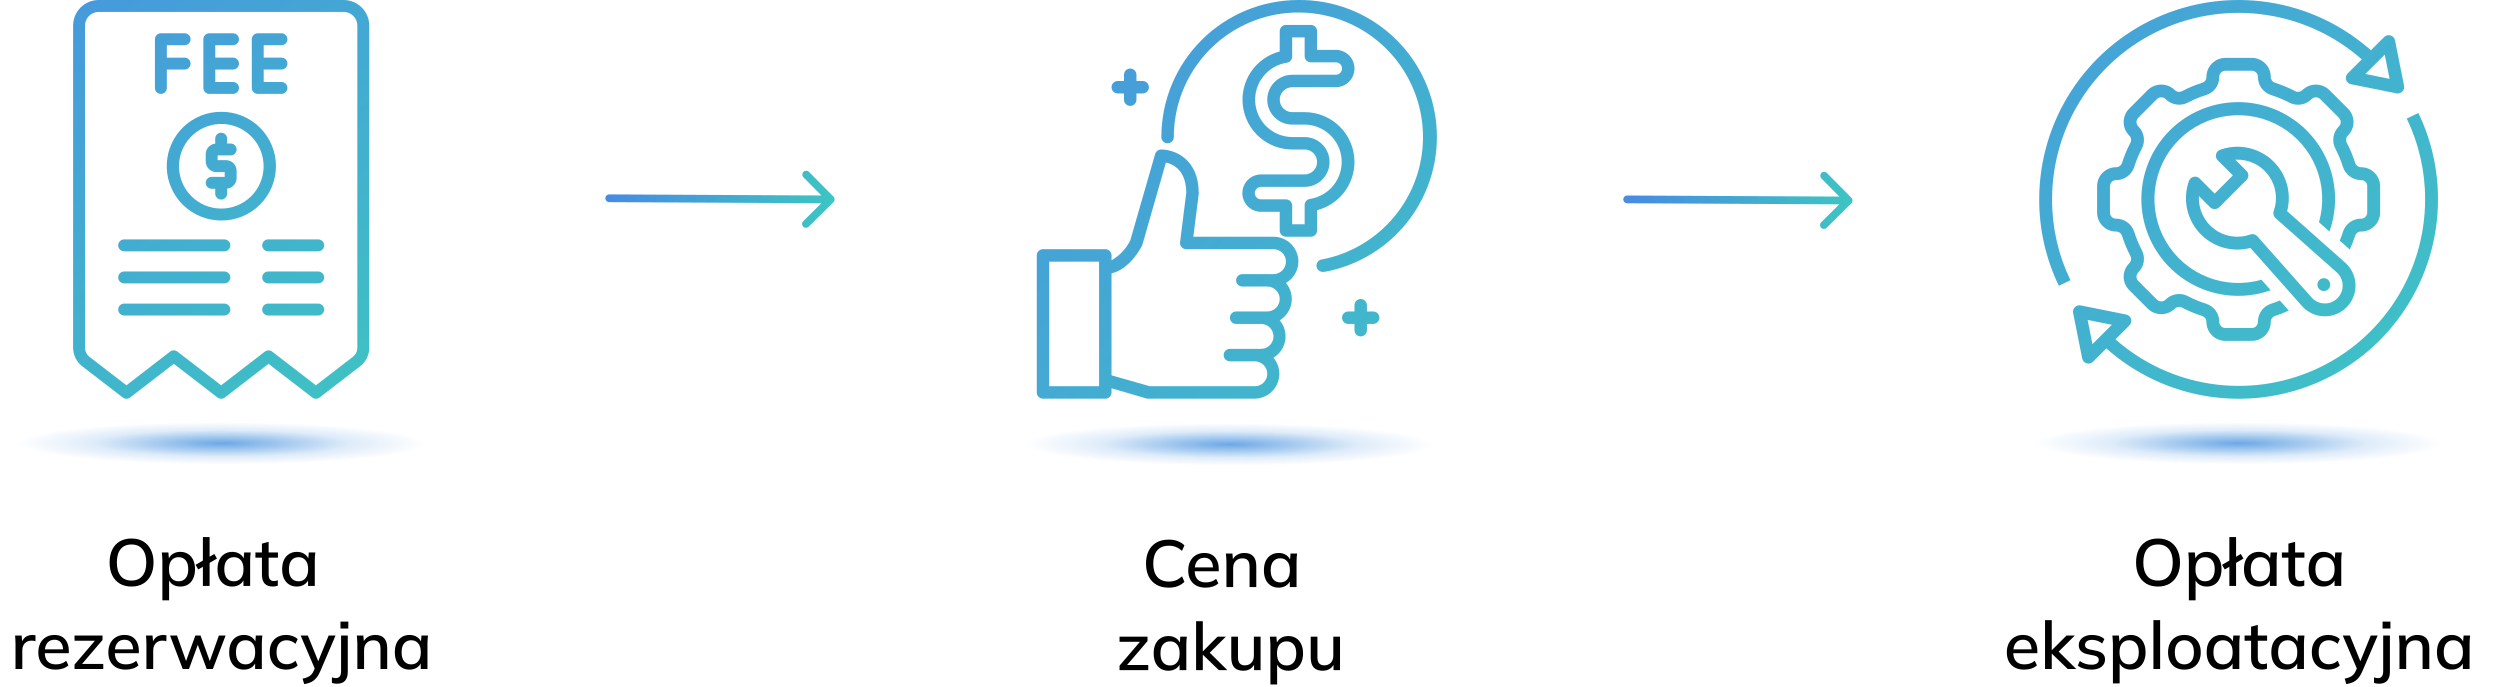 <?xml version="1.0" encoding="UTF-8"?>
<svg xmlns="http://www.w3.org/2000/svg" width="2257" height="620" viewBox="0 0 2257 620" fill="none">
  <path d="M550.018 175.5C548.085 175.49 546.51 177.049 546.5 178.982C546.49 180.915 548.049 182.49 549.982 182.5L550.018 175.5ZM752.46 182.499C753.833 181.14 753.845 178.923 752.485 177.55L730.324 155.163C728.964 153.79 726.748 153.779 725.374 155.138C724.001 156.498 723.989 158.714 725.349 160.088L745.048 179.987L725.149 199.686C723.775 201.045 723.764 203.262 725.124 204.635C726.484 206.009 728.7 206.02 730.073 204.66L752.46 182.499ZM549.982 182.5L749.98 183.512L750.015 176.512L550.018 175.5L549.982 182.5Z" fill="url(#paint0_linear_606_788)"></path>
  <path d="M1055.08 530.54C1050.76 530.54 1047.08 529.66 1044.04 527.9C1041 526.14 1038.66 523.64 1037.02 520.4C1035.42 517.12 1034.62 513.26 1034.62 508.82C1034.62 504.38 1035.42 500.54 1037.02 497.3C1038.66 494.06 1041 491.56 1044.04 489.8C1047.08 488.04 1050.76 487.16 1055.08 487.16C1058.08 487.16 1060.76 487.6 1063.12 488.48C1065.48 489.36 1067.54 490.64 1069.3 492.32L1067.14 497.3C1065.22 495.66 1063.34 494.48 1061.5 493.76C1059.7 493.04 1057.6 492.68 1055.2 492.68C1050.64 492.68 1047.16 494.08 1044.76 496.88C1042.36 499.68 1041.16 503.66 1041.16 508.82C1041.16 513.98 1042.36 517.98 1044.76 520.82C1047.16 523.62 1050.64 525.02 1055.2 525.02C1057.6 525.02 1059.7 524.66 1061.5 523.94C1063.34 523.22 1065.22 522.02 1067.14 520.34L1069.3 525.32C1067.54 527 1065.48 528.3 1063.12 529.22C1060.76 530.1 1058.08 530.54 1055.08 530.54ZM1088.46 530.54C1083.58 530.54 1079.74 529.16 1076.94 526.4C1074.14 523.64 1072.74 519.82 1072.74 514.94C1072.74 511.78 1073.34 509.02 1074.54 506.66C1075.78 504.3 1077.48 502.48 1079.64 501.2C1081.84 499.88 1084.38 499.22 1087.26 499.22C1090.1 499.22 1092.48 499.82 1094.4 501.02C1096.32 502.22 1097.78 503.92 1098.78 506.12C1099.78 508.28 1100.28 510.84 1100.28 513.8V515.72H1077.48V512.24H1096.14L1095.12 513.02C1095.12 510.02 1094.44 507.7 1093.08 506.06C1091.76 504.38 1089.84 503.54 1087.32 503.54C1084.52 503.54 1082.36 504.52 1080.84 506.48C1079.32 508.4 1078.56 511.06 1078.56 514.46V515.06C1078.56 518.62 1079.42 521.3 1081.14 523.1C1082.9 524.9 1085.38 525.8 1088.58 525.8C1090.34 525.8 1091.98 525.56 1093.5 525.08C1095.06 524.56 1096.54 523.72 1097.94 522.56L1099.92 526.7C1098.52 527.94 1096.82 528.9 1094.82 529.58C1092.82 530.22 1090.7 530.54 1088.46 530.54ZM1107.23 530V507.02C1107.23 505.86 1107.17 504.68 1107.05 503.48C1106.97 502.24 1106.87 501 1106.75 499.76H1112.63L1113.17 506.12H1112.45C1113.37 503.88 1114.79 502.18 1116.71 501.02C1118.63 499.82 1120.85 499.22 1123.37 499.22C1126.93 499.22 1129.61 500.2 1131.41 502.16C1133.25 504.12 1134.17 507.16 1134.17 511.28V530H1128.11V511.64C1128.11 508.96 1127.57 507.04 1126.49 505.88C1125.45 504.68 1123.85 504.08 1121.69 504.08C1119.13 504.08 1117.09 504.88 1115.57 506.48C1114.05 508.04 1113.29 510.16 1113.29 512.84V530H1107.23ZM1154.38 530.54C1151.7 530.54 1149.36 529.92 1147.36 528.68C1145.36 527.44 1143.8 525.64 1142.68 523.28C1141.6 520.92 1141.06 518.12 1141.06 514.88C1141.06 511.6 1141.6 508.8 1142.68 506.48C1143.8 504.16 1145.36 502.38 1147.36 501.14C1149.36 499.86 1151.7 499.22 1154.38 499.22C1157.02 499.22 1159.32 499.88 1161.28 501.2C1163.24 502.52 1164.54 504.32 1165.18 506.6H1164.52L1165.12 499.76H1171C1170.88 501 1170.76 502.24 1170.64 503.48C1170.56 504.68 1170.52 505.86 1170.52 507.02V530H1164.46V523.28H1165.12C1164.48 525.52 1163.16 527.3 1161.16 528.62C1159.2 529.9 1156.94 530.54 1154.38 530.54ZM1155.88 525.8C1158.48 525.8 1160.56 524.88 1162.12 523.04C1163.72 521.2 1164.52 518.48 1164.52 514.88C1164.52 511.28 1163.72 508.58 1162.12 506.78C1160.56 504.94 1158.48 504.02 1155.88 504.02C1153.24 504.02 1151.12 504.94 1149.52 506.78C1147.96 508.58 1147.18 511.28 1147.18 514.88C1147.18 518.48 1147.96 521.2 1149.52 523.04C1151.08 524.88 1153.2 525.8 1155.88 525.8ZM1010.72 605V600.98L1030.4 577.94L1030.46 579.44H1010.72V574.76H1035.98V578.78L1016.12 602L1016.06 600.38H1036.64V605H1010.72ZM1054.86 605.54C1052.18 605.54 1049.84 604.92 1047.84 603.68C1045.84 602.44 1044.28 600.64 1043.16 598.28C1042.08 595.92 1041.54 593.12 1041.54 589.88C1041.54 586.6 1042.08 583.8 1043.16 581.48C1044.28 579.16 1045.84 577.38 1047.84 576.14C1049.84 574.86 1052.18 574.22 1054.86 574.22C1057.5 574.22 1059.8 574.88 1061.76 576.2C1063.72 577.52 1065.02 579.32 1065.66 581.6H1065L1065.6 574.76H1071.48C1071.36 576 1071.24 577.24 1071.12 578.48C1071.04 579.68 1071 580.86 1071 582.02V605H1064.94V598.28H1065.6C1064.96 600.52 1063.64 602.3 1061.64 603.62C1059.68 604.9 1057.42 605.54 1054.86 605.54ZM1056.36 600.8C1058.96 600.8 1061.04 599.88 1062.6 598.04C1064.2 596.2 1065 593.48 1065 589.88C1065 586.28 1064.2 583.58 1062.6 581.78C1061.04 579.94 1058.96 579.02 1056.36 579.02C1053.72 579.02 1051.6 579.94 1050 581.78C1048.44 583.58 1047.66 586.28 1047.66 589.88C1047.66 593.48 1048.44 596.2 1050 598.04C1051.56 599.88 1053.68 600.8 1056.36 600.8ZM1079.84 605V560.84H1085.9V587.96H1086.02L1099.22 574.76H1106.72L1090.76 590.66L1090.82 587.96L1108.04 605H1100.36L1086.02 591.14H1085.9V605H1079.84ZM1122.51 605.54C1118.87 605.54 1116.13 604.56 1114.29 602.6C1112.49 600.6 1111.59 597.54 1111.59 593.42V574.76H1117.65V593.3C1117.65 595.82 1118.17 597.68 1119.21 598.88C1120.25 600.08 1121.83 600.68 1123.95 600.68C1126.35 600.68 1128.29 599.88 1129.77 598.28C1131.25 596.68 1131.99 594.56 1131.99 591.92V574.76H1138.05V605H1132.17V598.52H1132.95C1132.11 600.76 1130.77 602.5 1128.93 603.74C1127.09 604.94 1124.95 605.54 1122.51 605.54ZM1146.93 617.96V582.02C1146.93 580.86 1146.87 579.68 1146.75 578.48C1146.67 577.24 1146.57 576 1146.45 574.76H1152.33L1152.93 581.6H1152.27C1152.91 579.32 1154.19 577.52 1156.11 576.2C1158.07 574.88 1160.39 574.22 1163.07 574.22C1165.75 574.22 1168.09 574.86 1170.09 576.14C1172.09 577.38 1173.63 579.16 1174.71 581.48C1175.83 583.8 1176.39 586.6 1176.39 589.88C1176.39 593.12 1175.83 595.92 1174.71 598.28C1173.63 600.64 1172.09 602.44 1170.09 603.68C1168.09 604.92 1165.75 605.54 1163.07 605.54C1160.43 605.54 1158.13 604.9 1156.17 603.62C1154.25 602.3 1152.97 600.52 1152.33 598.28H1152.99V617.96H1146.93ZM1161.57 600.8C1164.21 600.8 1166.31 599.88 1167.87 598.04C1169.47 596.2 1170.27 593.48 1170.27 589.88C1170.27 586.28 1169.47 583.58 1167.87 581.78C1166.31 579.94 1164.21 579.02 1161.57 579.02C1158.93 579.02 1156.81 579.94 1155.21 581.78C1153.65 583.58 1152.87 586.28 1152.87 589.88C1152.87 593.48 1153.65 596.2 1155.21 598.04C1156.81 599.88 1158.93 600.8 1161.57 600.8ZM1194.23 605.54C1190.59 605.54 1187.85 604.56 1186.01 602.6C1184.21 600.6 1183.31 597.54 1183.31 593.42V574.76H1189.37V593.3C1189.37 595.82 1189.89 597.68 1190.93 598.88C1191.97 600.08 1193.55 600.68 1195.67 600.68C1198.07 600.68 1200.01 599.88 1201.49 598.28C1202.97 596.68 1203.71 594.56 1203.71 591.92V574.76H1209.77V605H1203.89V598.52H1204.67C1203.83 600.76 1202.49 602.5 1200.65 603.74C1198.81 604.94 1196.67 605.54 1194.23 605.54Z" fill="black"></path>
  <ellipse cx="1109.98" cy="401.241" rx="187.359" ry="18.946" fill="url(#paint1_radial_606_788)"></ellipse>
  <path d="M98.95 507.82C98.95 503.38 99.73 499.54 101.29 496.3C102.85 493.06 105.11 490.56 108.07 488.8C111.07 487.04 114.63 486.16 118.75 486.16C122.83 486.16 126.35 487.04 129.31 488.8C132.27 490.56 134.55 493.06 136.15 496.3C137.79 499.54 138.61 503.36 138.61 507.76C138.61 512.2 137.79 516.06 136.15 519.34C134.55 522.58 132.25 525.1 129.25 526.9C126.29 528.66 122.79 529.54 118.75 529.54C114.63 529.54 111.09 528.66 108.13 526.9C105.17 525.1 102.89 522.58 101.29 519.34C99.73 516.06 98.95 512.22 98.95 507.82ZM105.49 507.82C105.49 512.94 106.61 516.94 108.85 519.82C111.09 522.7 114.39 524.14 118.75 524.14C122.99 524.14 126.27 522.72 128.59 519.88C130.91 517 132.07 512.98 132.07 507.82C132.07 502.66 130.91 498.66 128.59 495.82C126.31 492.98 123.03 491.56 118.75 491.56C114.39 491.56 111.09 492.98 108.85 495.82C106.61 498.66 105.49 502.66 105.49 507.82ZM146.608 541.96V506.02C146.608 504.86 146.548 503.68 146.428 502.48C146.348 501.24 146.248 500 146.128 498.76H152.008L152.608 505.6H151.948C152.588 503.32 153.868 501.52 155.788 500.2C157.748 498.88 160.068 498.22 162.748 498.22C165.428 498.22 167.768 498.86 169.768 500.14C171.768 501.38 173.308 503.16 174.388 505.48C175.508 507.8 176.068 510.6 176.068 513.88C176.068 517.12 175.508 519.92 174.388 522.28C173.308 524.64 171.768 526.44 169.768 527.68C167.768 528.92 165.428 529.54 162.748 529.54C160.108 529.54 157.808 528.9 155.848 527.62C153.928 526.3 152.648 524.52 152.008 522.28H152.668V541.96H146.608ZM161.248 524.8C163.888 524.8 165.988 523.88 167.548 522.04C169.148 520.2 169.948 517.48 169.948 513.88C169.948 510.28 169.148 507.58 167.548 505.78C165.988 503.94 163.888 503.02 161.248 503.02C158.608 503.02 156.488 503.94 154.888 505.78C153.328 507.58 152.548 510.28 152.548 513.88C152.548 517.48 153.328 520.2 154.888 522.04C156.488 523.88 158.608 524.8 161.248 524.8ZM183.17 529V484.84H189.23V529H183.17ZM178.97 514.12L176.57 509.92L193.49 500.14L195.89 504.28L178.97 514.12ZM209.692 529.54C207.012 529.54 204.672 528.92 202.672 527.68C200.672 526.44 199.112 524.64 197.992 522.28C196.912 519.92 196.372 517.12 196.372 513.88C196.372 510.6 196.912 507.8 197.992 505.48C199.112 503.16 200.672 501.38 202.672 500.14C204.672 498.86 207.012 498.22 209.692 498.22C212.332 498.22 214.632 498.88 216.592 500.2C218.552 501.52 219.852 503.32 220.492 505.6H219.832L220.432 498.76H226.312C226.192 500 226.072 501.24 225.952 502.48C225.872 503.68 225.832 504.86 225.832 506.02V529H219.772V522.28H220.432C219.792 524.52 218.472 526.3 216.472 527.62C214.512 528.9 212.252 529.54 209.692 529.54ZM211.192 524.8C213.792 524.8 215.872 523.88 217.432 522.04C219.032 520.2 219.832 517.48 219.832 513.88C219.832 510.28 219.032 507.58 217.432 505.78C215.872 503.94 213.792 503.02 211.192 503.02C208.552 503.02 206.432 503.94 204.832 505.78C203.272 507.58 202.492 510.28 202.492 513.88C202.492 517.48 203.272 520.2 204.832 522.04C206.392 523.88 208.512 524.8 211.192 524.8ZM246.434 529.54C243.154 529.54 240.674 528.66 238.994 526.9C237.314 525.1 236.474 522.42 236.474 518.86V503.44H230.594V498.76H236.474V490.78L242.534 489.16V498.76H250.934V503.44H242.534V518.32C242.534 520.56 242.934 522.16 243.734 523.12C244.534 524.08 245.694 524.56 247.214 524.56C247.974 524.56 248.634 524.5 249.194 524.38C249.794 524.22 250.334 524.04 250.814 523.84V528.76C250.214 529 249.514 529.18 248.714 529.3C247.914 529.46 247.154 529.54 246.434 529.54ZM268.051 529.54C265.371 529.54 263.031 528.92 261.031 527.68C259.031 526.44 257.471 524.64 256.351 522.28C255.271 519.92 254.731 517.12 254.731 513.88C254.731 510.6 255.271 507.8 256.351 505.48C257.471 503.16 259.031 501.38 261.031 500.14C263.031 498.86 265.371 498.22 268.051 498.22C270.691 498.22 272.991 498.88 274.951 500.2C276.911 501.52 278.211 503.32 278.851 505.6H278.191L278.791 498.76H284.671C284.551 500 284.431 501.24 284.311 502.48C284.231 503.68 284.191 504.86 284.191 506.02V529H278.131V522.28H278.791C278.151 524.52 276.831 526.3 274.831 527.62C272.871 528.9 270.611 529.54 268.051 529.54ZM269.551 524.8C272.151 524.8 274.231 523.88 275.791 522.04C277.391 520.2 278.191 517.48 278.191 513.88C278.191 510.28 277.391 507.58 275.791 505.78C274.231 503.94 272.151 503.02 269.551 503.02C266.911 503.02 264.791 503.94 263.191 505.78C261.631 507.58 260.851 510.28 260.851 513.88C260.851 517.48 261.631 520.2 263.191 522.04C264.751 523.88 266.871 524.8 269.551 524.8ZM14.008 604V581.26C14.008 580.02 13.967 578.78 13.887 577.54C13.848 576.26 13.768 575 13.648 573.76H19.527L20.188 581.56H19.227C19.628 579.68 20.308 578.12 21.267 576.88C22.227 575.64 23.387 574.72 24.747 574.12C26.148 573.52 27.608 573.22 29.128 573.22C29.767 573.22 30.308 573.26 30.747 573.34C31.188 573.38 31.628 573.46 32.068 573.58L32.008 578.98C31.328 578.7 30.727 578.54 30.207 578.5C29.727 578.42 29.128 578.38 28.407 578.38C26.648 578.38 25.148 578.78 23.907 579.58C22.668 580.34 21.727 581.38 21.087 582.7C20.448 584.02 20.128 585.44 20.128 586.96V604H14.008ZM50.315 604.54C45.434 604.54 41.594 603.16 38.794 600.4C35.995 597.64 34.594 593.82 34.594 588.94C34.594 585.78 35.194 583.02 36.395 580.66C37.635 578.3 39.334 576.48 41.495 575.2C43.694 573.88 46.234 573.22 49.114 573.22C51.955 573.22 54.334 573.82 56.255 575.02C58.175 576.22 59.635 577.92 60.635 580.12C61.635 582.28 62.135 584.84 62.135 587.8V589.72H39.334V586.24H57.995L56.974 587.02C56.974 584.02 56.294 581.7 54.934 580.06C53.614 578.38 51.694 577.54 49.175 577.54C46.374 577.54 44.215 578.52 42.694 580.48C41.175 582.4 40.414 585.06 40.414 588.46V589.06C40.414 592.62 41.275 595.3 42.995 597.1C44.755 598.9 47.234 599.8 50.434 599.8C52.194 599.8 53.834 599.56 55.355 599.08C56.914 598.56 58.395 597.72 59.794 596.56L61.775 600.7C60.374 601.94 58.675 602.9 56.675 603.58C54.675 604.22 52.554 604.54 50.315 604.54ZM67.296 604V599.98L86.975 576.94L87.035 578.44H67.296V573.76H92.555V577.78L72.695 601L72.635 599.38H93.216V604H67.296ZM113.537 604.54C108.657 604.54 104.817 603.16 102.017 600.4C99.217 597.64 97.817 593.82 97.817 588.94C97.817 585.78 98.417 583.02 99.617 580.66C100.857 578.3 102.557 576.48 104.717 575.2C106.917 573.88 109.457 573.22 112.337 573.22C115.177 573.22 117.557 573.82 119.477 575.02C121.397 576.22 122.857 577.92 123.857 580.12C124.857 582.28 125.357 584.84 125.357 587.8V589.72H102.557V586.24H121.217L120.197 587.02C120.197 584.02 119.517 581.7 118.157 580.06C116.837 578.38 114.917 577.54 112.397 577.54C109.597 577.54 107.437 578.52 105.917 580.48C104.397 582.4 103.637 585.06 103.637 588.46V589.06C103.637 592.62 104.497 595.3 106.217 597.1C107.977 598.9 110.457 599.8 113.657 599.8C115.417 599.8 117.057 599.56 118.577 599.08C120.137 598.56 121.617 597.72 123.017 596.56L124.997 600.7C123.597 601.94 121.897 602.9 119.897 603.58C117.897 604.22 115.777 604.54 113.537 604.54ZM132.191 604V581.26C132.191 580.02 132.151 578.78 132.071 577.54C132.031 576.26 131.951 575 131.831 573.76H137.711L138.371 581.56H137.411C137.811 579.68 138.491 578.12 139.451 576.88C140.411 575.64 141.571 574.72 142.931 574.12C144.331 573.52 145.791 573.22 147.311 573.22C147.951 573.22 148.491 573.26 148.931 573.34C149.371 573.38 149.811 573.46 150.251 573.58L150.191 578.98C149.511 578.7 148.911 578.54 148.391 578.5C147.911 578.42 147.311 578.38 146.591 578.38C144.831 578.38 143.331 578.78 142.091 579.58C140.851 580.34 139.911 581.38 139.271 582.7C138.631 584.02 138.311 585.44 138.311 586.96V604H132.191ZM164.965 604L153.505 573.76H159.805L168.745 598.96H167.185L176.365 573.76H181.045L190.165 598.96H188.665L197.605 573.76H203.665L192.145 604H186.625L177.145 578.32H179.965L170.605 604H164.965ZM220.239 604.54C217.559 604.54 215.219 603.92 213.219 602.68C211.219 601.44 209.659 599.64 208.539 597.28C207.459 594.92 206.919 592.12 206.919 588.88C206.919 585.6 207.459 582.8 208.539 580.48C209.659 578.16 211.219 576.38 213.219 575.14C215.219 573.86 217.559 573.22 220.239 573.22C222.879 573.22 225.179 573.88 227.139 575.2C229.099 576.52 230.399 578.32 231.039 580.6H230.379L230.979 573.76H236.859C236.739 575 236.619 576.24 236.499 577.48C236.419 578.68 236.379 579.86 236.379 581.02V604H230.319V597.28H230.979C230.339 599.52 229.019 601.3 227.019 602.62C225.059 603.9 222.799 604.54 220.239 604.54ZM221.739 599.8C224.339 599.8 226.419 598.88 227.979 597.04C229.579 595.2 230.379 592.48 230.379 588.88C230.379 585.28 229.579 582.58 227.979 580.78C226.419 578.94 224.339 578.02 221.739 578.02C219.099 578.02 216.979 578.94 215.379 580.78C213.819 582.58 213.039 585.28 213.039 588.88C213.039 592.48 213.819 595.2 215.379 597.04C216.939 598.88 219.059 599.8 221.739 599.8ZM258.481 604.54C255.441 604.54 252.781 603.92 250.501 602.68C248.261 601.4 246.521 599.58 245.281 597.22C244.081 594.82 243.481 591.98 243.481 588.7C243.481 585.46 244.101 582.68 245.341 580.36C246.581 578.04 248.321 576.28 250.561 575.08C252.801 573.84 255.441 573.22 258.481 573.22C260.441 573.22 262.341 573.56 264.181 574.24C266.021 574.88 267.541 575.8 268.741 577L266.761 581.26C265.641 580.18 264.381 579.38 262.981 578.86C261.581 578.3 260.221 578.02 258.901 578.02C256.021 578.02 253.761 578.94 252.121 580.78C250.481 582.62 249.661 585.28 249.661 588.76C249.661 592.28 250.481 594.98 252.121 596.86C253.761 598.74 256.021 599.68 258.901 599.68C260.181 599.68 261.521 599.44 262.921 598.96C264.321 598.44 265.601 597.62 266.761 596.5L268.741 600.76C267.501 601.96 265.941 602.9 264.061 603.58C262.221 604.22 260.361 604.54 258.481 604.54ZM274.614 617.62L273.174 612.7C275.054 612.3 276.614 611.82 277.854 611.26C279.134 610.7 280.194 609.96 281.034 609.04C281.874 608.16 282.594 607.02 283.194 605.62L284.694 602.08L284.574 604.54L271.434 573.76H277.914L288.114 598.96H286.494L296.694 573.76H302.934L289.074 606.16C288.194 608.16 287.254 609.84 286.254 611.2C285.254 612.56 284.174 613.66 283.014 614.5C281.854 615.34 280.574 616 279.174 616.48C277.774 616.96 276.254 617.34 274.614 617.62ZM304.142 617.26C303.502 617.26 302.762 617.2 301.922 617.08C301.042 616.96 300.282 616.76 299.642 616.48V611.56C300.162 611.72 300.742 611.86 301.382 611.98C301.982 612.14 302.562 612.22 303.122 612.22C304.682 612.22 305.862 611.72 306.662 610.72C307.502 609.76 307.922 608.16 307.922 605.92V573.76H313.982V606.34C313.982 609.94 313.182 612.66 311.582 614.5C309.982 616.34 307.502 617.26 304.142 617.26ZM307.382 567.46V561.16H314.462V567.46H307.382ZM322.624 604V581.02C322.624 579.86 322.564 578.68 322.444 577.48C322.364 576.24 322.264 575 322.144 573.76H328.024L328.564 580.12H327.844C328.764 577.88 330.184 576.18 332.104 575.02C334.024 573.82 336.244 573.22 338.764 573.22C342.324 573.22 345.004 574.2 346.804 576.16C348.644 578.12 349.564 581.16 349.564 585.28V604H343.504V585.64C343.504 582.96 342.964 581.04 341.884 579.88C340.844 578.68 339.244 578.08 337.084 578.08C334.524 578.08 332.484 578.88 330.964 580.48C329.444 582.04 328.684 584.16 328.684 586.84V604H322.624ZM369.77 604.54C367.09 604.54 364.75 603.92 362.75 602.68C360.75 601.44 359.19 599.64 358.07 597.28C356.99 594.92 356.45 592.12 356.45 588.88C356.45 585.6 356.99 582.8 358.07 580.48C359.19 578.16 360.75 576.38 362.75 575.14C364.75 573.86 367.09 573.22 369.77 573.22C372.41 573.22 374.71 573.88 376.67 575.2C378.63 576.52 379.93 578.32 380.57 580.6H379.91L380.51 573.76H386.39C386.27 575 386.15 576.24 386.03 577.48C385.95 578.68 385.91 579.86 385.91 581.02V604H379.85V597.28H380.51C379.87 599.52 378.55 601.3 376.55 602.62C374.59 603.9 372.33 604.54 369.77 604.54ZM371.27 599.8C373.87 599.8 375.95 598.88 377.51 597.04C379.11 595.2 379.91 592.48 379.91 588.88C379.91 585.28 379.11 582.58 377.51 580.78C375.95 578.94 373.87 578.02 371.27 578.02C368.63 578.02 366.51 578.94 364.91 580.78C363.35 582.58 362.57 585.28 362.57 588.88C362.57 592.48 363.35 595.2 364.91 597.04C366.47 598.88 368.59 599.8 371.27 599.8Z" fill="black"></path>
  <ellipse cx="200.359" cy="400.241" rx="187.359" ry="18.946" fill="url(#paint2_radial_606_788)"></ellipse>
  <path d="M208.24 140.313C209.666 140.313 211.034 139.746 212.043 138.737C213.052 137.729 213.618 136.361 213.618 134.934C213.618 133.508 213.052 132.14 212.043 131.131C211.034 130.122 209.666 129.556 208.24 129.556H205.05V125.182C205.05 123.756 204.483 122.388 203.474 121.379C202.466 120.37 201.098 119.804 199.671 119.804C198.245 119.804 196.877 120.37 195.868 121.379C194.859 122.388 194.293 123.756 194.293 125.182V129.66C191.946 129.907 189.773 131.012 188.191 132.763C186.609 134.514 185.731 136.788 185.724 139.148V145.768C185.726 148.311 186.738 150.75 188.536 152.548C190.334 154.347 192.773 155.358 195.316 155.36H202.861V159.663H191.102C189.676 159.663 188.308 160.23 187.299 161.239C186.29 162.247 185.724 163.615 185.724 165.042C185.724 166.468 186.29 167.836 187.299 168.845C188.308 169.854 189.676 170.42 191.102 170.42H194.293V174.782C194.293 176.208 194.859 177.576 195.868 178.585C196.877 179.594 198.245 180.16 199.671 180.16C201.098 180.16 202.466 179.594 203.474 178.585C204.483 177.576 205.05 176.208 205.05 174.782V170.304C207.396 170.056 209.568 168.951 211.15 167.2C212.731 165.449 213.61 163.175 213.618 160.816V154.189C213.615 151.646 212.604 149.208 210.805 147.41C209.007 145.612 206.569 144.6 204.026 144.597H196.481V140.294L208.24 140.313Z" fill="url(#paint3_linear_606_788)"></path>
  <path d="M199.677 100.936C187.118 100.912 175.028 105.706 165.898 114.33C156.768 122.955 151.294 134.753 150.604 147.294C149.914 159.834 154.061 172.162 162.189 181.736C170.318 191.31 181.809 197.401 194.296 198.755C196.082 198.961 197.879 199.064 199.677 199.062C206.152 199.114 212.573 197.883 218.57 195.44C224.567 192.998 230.021 189.392 234.618 184.832C239.214 180.272 242.863 174.846 245.353 168.869C247.842 162.892 249.124 156.48 249.124 150.005C249.124 143.53 247.842 137.119 245.353 131.142C242.863 125.164 239.214 119.739 234.618 115.179C230.021 110.618 224.567 107.013 218.57 104.57C212.573 102.128 206.152 100.897 199.677 100.948V100.936ZM199.677 188.305C198.286 188.307 196.895 188.227 195.513 188.066C185.623 186.952 176.558 182.023 170.247 174.328C163.935 166.633 160.875 156.779 161.719 146.863C162.562 136.946 167.241 127.75 174.761 121.231C182.28 114.712 192.047 111.384 201.983 111.956C211.919 112.528 221.239 116.954 227.962 124.293C234.684 131.632 238.277 141.305 237.976 151.253C237.676 161.2 233.506 170.638 226.353 177.558C219.2 184.478 209.63 188.334 199.677 188.305Z" fill="url(#paint4_linear_606_788)"></path>
  <path d="M310.239 0H89.115C82.987 0.007 77.112 2.445 72.778 6.778C68.445 11.112 66.007 16.987 66 23.116V314.01C66.01 317.221 66.752 320.387 68.169 323.269C69.586 326.151 71.641 328.672 74.178 330.64L110.854 358.882C111.795 359.607 112.949 360 114.137 360C115.324 360 116.478 359.607 117.419 358.882L156.892 328.455L196.382 358.882C197.324 359.605 198.478 359.998 199.665 359.998C200.852 359.998 202.006 359.605 202.947 358.882L242.42 328.455L281.926 358.882C282.867 359.606 284.02 359.998 285.207 359.998C286.394 359.998 287.547 359.606 288.488 358.882L325.182 330.628C327.722 328.66 329.779 326.14 331.198 323.257C332.617 320.375 333.36 317.207 333.37 313.994V23.116C333.363 16.985 330.923 11.107 326.586 6.773C322.249 2.439 316.37 0.003 310.239 0ZM322.597 314.01C322.592 315.576 322.23 317.121 321.537 318.526C320.845 319.931 319.841 321.159 318.602 322.117L285.187 347.845L245.684 317.418C244.743 316.695 243.589 316.303 242.401 316.303C241.214 316.303 240.06 316.695 239.119 317.418L199.643 347.845L160.159 317.418C159.217 316.693 158.063 316.3 156.875 316.3C155.687 316.3 154.532 316.693 153.591 317.418L114.118 347.845L80.734 322.121C79.496 321.161 78.492 319.932 77.799 318.527C77.107 317.121 76.744 315.576 76.739 314.01V23.116C76.743 19.839 78.046 16.698 80.363 14.381C82.68 12.065 85.821 10.761 89.097 10.757H310.239C313.515 10.761 316.656 12.065 318.973 14.381C321.29 16.698 322.593 19.839 322.597 23.116V314.01Z" fill="url(#paint5_linear_606_788)"></path>
  <path d="M145.246 84.766C146.673 84.766 148.041 84.199 149.049 83.19C150.058 82.182 150.625 80.814 150.625 79.387V62.791H166.665C168.092 62.791 169.46 62.224 170.468 61.215C171.477 60.206 172.044 58.838 172.044 57.412C172.044 55.985 171.477 54.617 170.468 53.609C169.46 52.6 168.092 52.033 166.665 52.033H150.625V40.803H166.665C168.092 40.803 169.46 40.236 170.468 39.228C171.477 38.219 172.044 36.851 172.044 35.424C172.044 33.998 171.477 32.63 170.468 31.621C169.46 30.613 168.092 30.046 166.665 30.046H145.246C144.54 30.045 143.84 30.184 143.187 30.454C142.535 30.725 141.942 31.121 141.442 31.62C140.942 32.12 140.546 32.713 140.276 33.366C140.006 34.018 139.867 34.718 139.868 35.424V79.375C139.866 80.082 140.004 80.783 140.273 81.437C140.543 82.091 140.939 82.685 141.439 83.186C141.938 83.687 142.532 84.084 143.185 84.355C143.838 84.626 144.539 84.766 145.246 84.766Z" fill="url(#paint6_linear_606_788)"></path>
  <path d="M188.969 84.766H210.385C211.812 84.766 213.18 84.199 214.188 83.19C215.197 82.182 215.764 80.814 215.764 79.387C215.764 77.961 215.197 76.593 214.188 75.584C213.18 74.575 211.812 74.009 210.385 74.009H194.348V62.781H210.385C211.812 62.781 213.18 62.215 214.188 61.206C215.197 60.197 215.764 58.829 215.764 57.403C215.764 55.976 215.197 54.608 214.188 53.599C213.18 52.591 211.812 52.024 210.385 52.024H194.348V40.803H210.385C211.812 40.803 213.18 40.236 214.188 39.228C215.197 38.219 215.764 36.851 215.764 35.424C215.764 33.998 215.197 32.63 214.188 31.621C213.18 30.613 211.812 30.046 210.385 30.046H188.969C188.263 30.045 187.563 30.184 186.911 30.454C186.258 30.725 185.665 31.121 185.165 31.62C184.666 32.12 184.269 32.713 183.999 33.366C183.729 34.018 183.59 34.718 183.591 35.424V79.375C183.589 80.082 183.727 80.783 183.997 81.437C184.266 82.091 184.662 82.685 185.162 83.186C185.661 83.687 186.255 84.084 186.908 84.355C187.562 84.626 188.262 84.766 188.969 84.766Z" fill="url(#paint7_linear_606_788)"></path>
  <path d="M232.689 84.766H254.108C255.535 84.766 256.903 84.199 257.912 83.19C258.92 82.182 259.487 80.814 259.487 79.387C259.487 77.961 258.92 76.593 257.912 75.584C256.903 74.575 255.535 74.009 254.108 74.009H238.068V62.781H254.108C255.535 62.781 256.903 62.215 257.912 61.206C258.92 60.197 259.487 58.829 259.487 57.403C259.487 55.976 258.92 54.608 257.912 53.599C256.903 52.591 255.535 52.024 254.108 52.024H238.068V40.803H254.108C255.535 40.803 256.903 40.236 257.912 39.228C258.92 38.219 259.487 36.851 259.487 35.424C259.487 33.998 258.92 32.63 257.912 31.621C256.903 30.613 255.535 30.046 254.108 30.046H232.689C231.983 30.045 231.283 30.184 230.631 30.454C229.978 30.725 229.385 31.121 228.885 31.62C228.386 32.12 227.99 32.713 227.719 33.366C227.449 34.018 227.31 34.718 227.311 35.424V79.375C227.309 80.082 227.447 80.783 227.717 81.437C227.986 82.091 228.382 82.685 228.882 83.186C229.381 83.687 229.975 84.084 230.628 84.355C231.282 84.626 231.982 84.766 232.689 84.766Z" fill="url(#paint8_linear_606_788)"></path>
  <path d="M202.533 216.12H112.084C110.657 216.12 109.289 216.687 108.28 217.696C107.272 218.704 106.705 220.072 106.705 221.499C106.705 222.925 107.272 224.293 108.28 225.302C109.289 226.311 110.657 226.877 112.084 226.877H202.533C203.959 226.877 205.327 226.311 206.336 225.302C207.344 224.293 207.911 222.925 207.911 221.499C207.911 220.072 207.344 218.704 206.336 217.696C205.327 216.687 203.959 216.12 202.533 216.12Z" fill="url(#paint9_linear_606_788)"></path>
  <path d="M287.271 216.12H242.091C240.665 216.12 239.296 216.687 238.288 217.696C237.279 218.704 236.712 220.072 236.712 221.499C236.712 222.925 237.279 224.293 238.288 225.302C239.296 226.311 240.665 226.877 242.091 226.877H287.271C288.697 226.877 290.065 226.311 291.074 225.302C292.083 224.293 292.649 222.925 292.649 221.499C292.649 220.072 292.083 218.704 291.074 217.696C290.065 216.687 288.697 216.12 287.271 216.12Z" fill="url(#paint10_linear_606_788)"></path>
  <path d="M202.533 245.1H112.084C110.657 245.1 109.289 245.666 108.28 246.675C107.272 247.684 106.705 249.052 106.705 250.478C106.705 251.905 107.272 253.273 108.28 254.282C109.289 255.29 110.657 255.857 112.084 255.857H202.533C203.959 255.857 205.327 255.29 206.336 254.282C207.344 253.273 207.911 251.905 207.911 250.478C207.911 249.052 207.344 247.684 206.336 246.675C205.327 245.666 203.959 245.1 202.533 245.1Z" fill="url(#paint11_linear_606_788)"></path>
  <path d="M287.271 245.1H242.091C240.665 245.1 239.296 245.666 238.288 246.675C237.279 247.684 236.712 249.052 236.712 250.478C236.712 251.905 237.279 253.273 238.288 254.282C239.296 255.29 240.665 255.857 242.091 255.857H287.271C288.697 255.857 290.065 255.29 291.074 254.282C292.083 253.273 292.649 251.905 292.649 250.478C292.649 249.052 292.083 247.684 291.074 246.675C290.065 245.666 288.697 245.1 287.271 245.1Z" fill="url(#paint12_linear_606_788)"></path>
  <path d="M202.533 274.076H112.084C110.657 274.076 109.289 274.643 108.28 275.652C107.272 276.66 106.705 278.028 106.705 279.455C106.705 280.881 107.272 282.249 108.28 283.258C109.289 284.267 110.657 284.833 112.084 284.833H202.533C203.959 284.833 205.327 284.267 206.336 283.258C207.344 282.249 207.911 280.881 207.911 279.455C207.911 278.028 207.344 276.66 206.336 275.652C205.327 274.643 203.959 274.076 202.533 274.076Z" fill="url(#paint13_linear_606_788)"></path>
  <path d="M287.271 274.076H242.091C240.665 274.076 239.296 274.643 238.288 275.652C237.279 276.66 236.712 278.028 236.712 279.455C236.712 280.881 237.279 282.249 238.288 283.258C239.296 284.267 240.665 284.833 242.091 284.833H287.271C288.697 284.833 290.065 284.267 291.074 283.258C292.083 282.249 292.649 280.881 292.649 279.455C292.649 278.028 292.083 276.66 291.074 275.652C290.065 274.643 288.697 274.076 287.271 274.076Z" fill="url(#paint14_linear_606_788)"></path>
  <path d="M1469.02 176.5C1467.08 176.49 1465.51 178.049 1465.5 179.982C1465.49 181.915 1467.05 183.49 1468.98 183.5L1469.02 176.5ZM1671.46 183.499C1672.83 182.14 1672.84 179.923 1671.48 178.55L1649.32 156.163C1647.96 154.79 1645.75 154.779 1644.37 156.138C1643 157.498 1642.99 159.714 1644.35 161.088L1664.05 180.987L1644.15 200.686C1642.78 202.045 1642.76 204.262 1644.12 205.635C1645.48 207.009 1647.7 207.02 1649.07 205.66L1671.46 183.499ZM1468.98 183.5L1668.98 184.512L1669.02 177.512L1469.02 176.5L1468.98 183.5Z" fill="url(#paint15_linear_606_788)"></path>
  <path d="M1928.45 507.82C1928.45 503.38 1929.23 499.54 1930.79 496.3C1932.35 493.06 1934.61 490.56 1937.57 488.8C1940.57 487.04 1944.13 486.16 1948.25 486.16C1952.33 486.16 1955.85 487.04 1958.81 488.8C1961.77 490.56 1964.05 493.06 1965.65 496.3C1967.29 499.54 1968.11 503.36 1968.11 507.76C1968.11 512.2 1967.29 516.06 1965.65 519.34C1964.05 522.58 1961.75 525.1 1958.75 526.9C1955.79 528.66 1952.29 529.54 1948.25 529.54C1944.13 529.54 1940.59 528.66 1937.63 526.9C1934.67 525.1 1932.39 522.58 1930.79 519.34C1929.23 516.06 1928.45 512.22 1928.45 507.82ZM1934.99 507.82C1934.99 512.94 1936.11 516.94 1938.35 519.82C1940.59 522.7 1943.89 524.14 1948.25 524.14C1952.49 524.14 1955.77 522.72 1958.09 519.88C1960.41 517 1961.57 512.98 1961.57 507.82C1961.57 502.66 1960.41 498.66 1958.09 495.82C1955.81 492.98 1952.53 491.56 1948.25 491.56C1943.89 491.56 1940.59 492.98 1938.35 495.82C1936.11 498.66 1934.99 502.66 1934.99 507.82ZM1976.11 541.96V506.02C1976.11 504.86 1976.05 503.68 1975.93 502.48C1975.85 501.24 1975.75 500 1975.63 498.76H1981.51L1982.11 505.6H1981.45C1982.09 503.32 1983.37 501.52 1985.29 500.2C1987.25 498.88 1989.57 498.22 1992.25 498.22C1994.93 498.22 1997.27 498.86 1999.27 500.14C2001.27 501.38 2002.81 503.16 2003.89 505.48C2005.01 507.8 2005.57 510.6 2005.57 513.88C2005.57 517.12 2005.01 519.92 2003.89 522.28C2002.81 524.64 2001.27 526.44 1999.27 527.68C1997.27 528.92 1994.93 529.54 1992.25 529.54C1989.61 529.54 1987.31 528.9 1985.35 527.62C1983.43 526.3 1982.15 524.52 1981.51 522.28H1982.17V541.96H1976.11ZM1990.75 524.8C1993.39 524.8 1995.49 523.88 1997.05 522.04C1998.65 520.2 1999.45 517.48 1999.45 513.88C1999.45 510.28 1998.65 507.58 1997.05 505.78C1995.49 503.94 1993.39 503.02 1990.75 503.02C1988.11 503.02 1985.99 503.94 1984.39 505.78C1982.83 507.58 1982.05 510.28 1982.05 513.88C1982.05 517.48 1982.83 520.2 1984.39 522.04C1985.99 523.88 1988.11 524.8 1990.75 524.8ZM2012.67 529V484.84H2018.73V529H2012.67ZM2008.47 514.12L2006.07 509.92L2022.99 500.14L2025.39 504.28L2008.47 514.12ZM2039.19 529.54C2036.51 529.54 2034.17 528.92 2032.17 527.68C2030.17 526.44 2028.61 524.64 2027.49 522.28C2026.41 519.92 2025.87 517.12 2025.87 513.88C2025.87 510.6 2026.41 507.8 2027.49 505.48C2028.61 503.16 2030.17 501.38 2032.17 500.14C2034.17 498.86 2036.51 498.22 2039.19 498.22C2041.83 498.22 2044.13 498.88 2046.09 500.2C2048.05 501.52 2049.35 503.32 2049.99 505.6H2049.33L2049.93 498.76H2055.81C2055.69 500 2055.57 501.24 2055.45 502.48C2055.37 503.68 2055.33 504.86 2055.33 506.02V529H2049.27V522.28H2049.93C2049.29 524.52 2047.97 526.3 2045.97 527.62C2044.01 528.9 2041.75 529.54 2039.19 529.54ZM2040.69 524.8C2043.29 524.8 2045.37 523.88 2046.93 522.04C2048.53 520.2 2049.33 517.48 2049.33 513.88C2049.33 510.28 2048.53 507.58 2046.93 505.78C2045.37 503.94 2043.29 503.02 2040.69 503.02C2038.05 503.02 2035.93 503.94 2034.33 505.78C2032.77 507.58 2031.99 510.28 2031.99 513.88C2031.99 517.48 2032.77 520.2 2034.33 522.04C2035.89 523.88 2038.01 524.8 2040.69 524.8ZM2075.93 529.54C2072.65 529.54 2070.17 528.66 2068.49 526.9C2066.81 525.1 2065.97 522.42 2065.97 518.86V503.44H2060.09V498.76H2065.97V490.78L2072.03 489.16V498.76H2080.43V503.44H2072.03V518.32C2072.03 520.56 2072.43 522.16 2073.23 523.12C2074.03 524.08 2075.19 524.56 2076.71 524.56C2077.47 524.56 2078.13 524.5 2078.69 524.38C2079.29 524.22 2079.83 524.04 2080.31 523.84V528.76C2079.71 529 2079.01 529.18 2078.21 529.3C2077.41 529.46 2076.65 529.54 2075.93 529.54ZM2097.55 529.54C2094.87 529.54 2092.53 528.92 2090.53 527.68C2088.53 526.44 2086.97 524.64 2085.85 522.28C2084.77 519.92 2084.23 517.12 2084.23 513.88C2084.23 510.6 2084.77 507.8 2085.85 505.48C2086.97 503.16 2088.53 501.38 2090.53 500.14C2092.53 498.86 2094.87 498.22 2097.55 498.22C2100.19 498.22 2102.49 498.88 2104.45 500.2C2106.41 501.52 2107.71 503.32 2108.35 505.6H2107.69L2108.29 498.76H2114.17C2114.05 500 2113.93 501.24 2113.81 502.48C2113.73 503.68 2113.69 504.86 2113.69 506.02V529H2107.63V522.28H2108.29C2107.65 524.52 2106.33 526.3 2104.33 527.62C2102.37 528.9 2100.11 529.54 2097.55 529.54ZM2099.05 524.8C2101.65 524.8 2103.73 523.88 2105.29 522.04C2106.89 520.2 2107.69 517.48 2107.69 513.88C2107.69 510.28 2106.89 507.58 2105.29 505.78C2103.73 503.94 2101.65 503.02 2099.05 503.02C2096.41 503.02 2094.29 503.94 2092.69 505.78C2091.13 507.58 2090.35 510.28 2090.35 513.88C2090.35 517.48 2091.13 520.2 2092.69 522.04C2094.25 523.88 2096.37 524.8 2099.05 524.8ZM1827.49 604.54C1822.61 604.54 1818.77 603.16 1815.97 600.4C1813.17 597.64 1811.77 593.82 1811.77 588.94C1811.77 585.78 1812.37 583.02 1813.57 580.66C1814.81 578.3 1816.51 576.48 1818.67 575.2C1820.87 573.88 1823.41 573.22 1826.29 573.22C1829.13 573.22 1831.51 573.82 1833.43 575.02C1835.35 576.22 1836.81 577.92 1837.81 580.12C1838.81 582.28 1839.31 584.84 1839.31 587.8V589.72H1816.51V586.24H1835.17L1834.15 587.02C1834.15 584.02 1833.47 581.7 1832.11 580.06C1830.79 578.38 1828.87 577.54 1826.35 577.54C1823.55 577.54 1821.39 578.52 1819.87 580.48C1818.35 582.4 1817.59 585.06 1817.59 588.46V589.06C1817.59 592.62 1818.45 595.3 1820.17 597.1C1821.93 598.9 1824.41 599.8 1827.61 599.8C1829.37 599.8 1831.01 599.56 1832.53 599.08C1834.09 598.56 1835.57 597.72 1836.97 596.56L1838.95 600.7C1837.55 601.94 1835.85 602.9 1833.85 603.58C1831.85 604.22 1829.73 604.54 1827.49 604.54ZM1846.26 604V559.84H1852.32V586.96H1852.44L1865.64 573.76H1873.14L1857.18 589.66L1857.24 586.96L1874.46 604H1866.78L1852.44 590.14H1852.32V604H1846.26ZM1888.05 604.54C1885.53 604.54 1883.21 604.22 1881.09 603.58C1878.97 602.94 1877.21 602.04 1875.81 600.88L1877.67 596.74C1879.15 597.86 1880.79 598.7 1882.59 599.26C1884.39 599.82 1886.23 600.1 1888.11 600.1C1890.31 600.1 1891.97 599.72 1893.09 598.96C1894.21 598.16 1894.77 597.08 1894.77 595.72C1894.77 594.68 1894.41 593.84 1893.69 593.2C1893.01 592.56 1891.87 592.08 1890.27 591.76L1884.51 590.62C1881.95 590.06 1880.01 589.1 1878.69 587.74C1877.37 586.38 1876.71 584.64 1876.71 582.52C1876.71 580.72 1877.19 579.12 1878.15 577.72C1879.15 576.32 1880.55 575.22 1882.35 574.42C1884.19 573.62 1886.33 573.22 1888.77 573.22C1891.01 573.22 1893.09 573.54 1895.01 574.18C1896.93 574.82 1898.53 575.74 1899.81 576.94L1897.89 580.96C1896.65 579.92 1895.25 579.12 1893.69 578.56C1892.13 577.96 1890.55 577.66 1888.95 577.66C1886.71 577.66 1885.05 578.08 1883.97 578.92C1882.89 579.76 1882.35 580.86 1882.35 582.22C1882.35 583.26 1882.67 584.12 1883.31 584.8C1883.99 585.44 1885.05 585.94 1886.49 586.3L1892.25 587.44C1894.97 588 1897.01 588.92 1898.37 590.2C1899.73 591.48 1900.41 593.2 1900.41 595.36C1900.41 597.24 1899.89 598.88 1898.85 600.28C1897.81 601.68 1896.37 602.74 1894.53 603.46C1892.69 604.18 1890.53 604.54 1888.05 604.54ZM1907.55 616.96V581.02C1907.55 579.86 1907.49 578.68 1907.37 577.48C1907.29 576.24 1907.19 575 1907.07 573.76H1912.95L1913.55 580.6H1912.89C1913.53 578.32 1914.81 576.52 1916.73 575.2C1918.69 573.88 1921.01 573.22 1923.69 573.22C1926.37 573.22 1928.71 573.86 1930.71 575.14C1932.71 576.38 1934.25 578.16 1935.33 580.48C1936.45 582.8 1937.01 585.6 1937.01 588.88C1937.01 592.12 1936.45 594.92 1935.33 597.28C1934.25 599.64 1932.71 601.44 1930.71 602.68C1928.71 603.92 1926.37 604.54 1923.69 604.54C1921.05 604.54 1918.75 603.9 1916.79 602.62C1914.87 601.3 1913.59 599.52 1912.95 597.28H1913.61V616.96H1907.55ZM1922.19 599.8C1924.83 599.8 1926.93 598.88 1928.49 597.04C1930.09 595.2 1930.89 592.48 1930.89 588.88C1930.89 585.28 1930.09 582.58 1928.49 580.78C1926.93 578.94 1924.83 578.02 1922.19 578.02C1919.55 578.02 1917.43 578.94 1915.83 580.78C1914.27 582.58 1913.49 585.28 1913.49 588.88C1913.49 592.48 1914.27 595.2 1915.83 597.04C1917.43 598.88 1919.55 599.8 1922.19 599.8ZM1944.11 604V559.84H1950.17V604H1944.11ZM1972.02 604.54C1969.02 604.54 1966.42 603.92 1964.22 602.68C1962.02 601.4 1960.32 599.6 1959.12 597.28C1957.92 594.92 1957.32 592.12 1957.32 588.88C1957.32 585.64 1957.92 582.86 1959.12 580.54C1960.32 578.18 1962.02 576.38 1964.22 575.14C1966.42 573.86 1969.02 573.22 1972.02 573.22C1975.02 573.22 1977.62 573.86 1979.82 575.14C1982.06 576.38 1983.78 578.18 1984.98 580.54C1986.22 582.86 1986.84 585.64 1986.84 588.88C1986.84 592.12 1986.22 594.92 1984.98 597.28C1983.78 599.6 1982.06 601.4 1979.82 602.68C1977.62 603.92 1975.02 604.54 1972.02 604.54ZM1972.02 599.8C1974.66 599.8 1976.76 598.88 1978.32 597.04C1979.88 595.2 1980.66 592.48 1980.66 588.88C1980.66 585.28 1979.88 582.58 1978.32 580.78C1976.76 578.94 1974.66 578.02 1972.02 578.02C1969.42 578.02 1967.34 578.94 1965.78 580.78C1964.22 582.58 1963.44 585.28 1963.44 588.88C1963.44 592.48 1964.2 595.2 1965.72 597.04C1967.28 598.88 1969.38 599.8 1972.02 599.8ZM2005.5 604.54C2002.82 604.54 2000.48 603.92 1998.48 602.68C1996.48 601.44 1994.92 599.64 1993.8 597.28C1992.72 594.92 1992.18 592.12 1992.18 588.88C1992.18 585.6 1992.72 582.8 1993.8 580.48C1994.92 578.16 1996.48 576.38 1998.48 575.14C2000.48 573.86 2002.82 573.22 2005.5 573.22C2008.14 573.22 2010.44 573.88 2012.4 575.2C2014.36 576.52 2015.66 578.32 2016.3 580.6H2015.64L2016.24 573.76H2022.12C2022 575 2021.88 576.24 2021.76 577.48C2021.68 578.68 2021.64 579.86 2021.64 581.02V604H2015.58V597.28H2016.24C2015.6 599.52 2014.28 601.3 2012.28 602.62C2010.32 603.9 2008.06 604.54 2005.5 604.54ZM2007 599.8C2009.6 599.8 2011.68 598.88 2013.24 597.04C2014.84 595.2 2015.64 592.48 2015.64 588.88C2015.64 585.28 2014.84 582.58 2013.24 580.78C2011.68 578.94 2009.6 578.02 2007 578.02C2004.36 578.02 2002.24 578.94 2000.64 580.78C1999.08 582.58 1998.3 585.28 1998.3 588.88C1998.3 592.48 1999.08 595.2 2000.64 597.04C2002.2 598.88 2004.32 599.8 2007 599.8ZM2042.24 604.54C2038.96 604.54 2036.48 603.66 2034.8 601.9C2033.12 600.1 2032.28 597.42 2032.28 593.86V578.44H2026.4V573.76H2032.28V565.78L2038.34 564.16V573.76H2046.74V578.44H2038.34V593.32C2038.34 595.56 2038.74 597.16 2039.54 598.12C2040.34 599.08 2041.5 599.56 2043.02 599.56C2043.78 599.56 2044.44 599.5 2045 599.38C2045.6 599.22 2046.14 599.04 2046.62 598.84V603.76C2046.02 604 2045.32 604.18 2044.52 604.3C2043.72 604.46 2042.96 604.54 2042.24 604.54ZM2063.86 604.54C2061.18 604.54 2058.84 603.92 2056.84 602.68C2054.84 601.44 2053.28 599.64 2052.16 597.28C2051.08 594.92 2050.54 592.12 2050.54 588.88C2050.54 585.6 2051.08 582.8 2052.16 580.48C2053.28 578.16 2054.84 576.38 2056.84 575.14C2058.84 573.86 2061.18 573.22 2063.86 573.22C2066.5 573.22 2068.8 573.88 2070.76 575.2C2072.72 576.52 2074.02 578.32 2074.66 580.6H2074L2074.6 573.76H2080.48C2080.36 575 2080.24 576.24 2080.12 577.48C2080.04 578.68 2080 579.86 2080 581.02V604H2073.94V597.28H2074.6C2073.96 599.52 2072.64 601.3 2070.64 602.62C2068.68 603.9 2066.42 604.54 2063.86 604.54ZM2065.36 599.8C2067.96 599.8 2070.04 598.88 2071.6 597.04C2073.2 595.2 2074 592.48 2074 588.88C2074 585.28 2073.2 582.58 2071.6 580.78C2070.04 578.94 2067.96 578.02 2065.36 578.02C2062.72 578.02 2060.6 578.94 2059 580.78C2057.44 582.58 2056.66 585.28 2056.66 588.88C2056.66 592.48 2057.44 595.2 2059 597.04C2060.56 598.88 2062.68 599.8 2065.36 599.8ZM2102.1 604.54C2099.06 604.54 2096.4 603.92 2094.12 602.68C2091.88 601.4 2090.14 599.58 2088.9 597.22C2087.7 594.82 2087.1 591.98 2087.1 588.7C2087.1 585.46 2087.72 582.68 2088.96 580.36C2090.2 578.04 2091.94 576.28 2094.18 575.08C2096.42 573.84 2099.06 573.22 2102.1 573.22C2104.06 573.22 2105.96 573.56 2107.8 574.24C2109.64 574.88 2111.16 575.8 2112.36 577L2110.38 581.26C2109.26 580.18 2108 579.38 2106.6 578.86C2105.2 578.3 2103.84 578.02 2102.52 578.02C2099.64 578.02 2097.38 578.94 2095.74 580.78C2094.1 582.62 2093.28 585.28 2093.28 588.76C2093.28 592.28 2094.1 594.98 2095.74 596.86C2097.38 598.74 2099.64 599.68 2102.52 599.68C2103.8 599.68 2105.14 599.44 2106.54 598.96C2107.94 598.44 2109.22 597.62 2110.38 596.5L2112.36 600.76C2111.12 601.96 2109.56 602.9 2107.68 603.58C2105.84 604.22 2103.98 604.54 2102.1 604.54ZM2118.23 617.62L2116.79 612.7C2118.67 612.3 2120.23 611.82 2121.47 611.26C2122.75 610.7 2123.81 609.96 2124.65 609.04C2125.49 608.16 2126.21 607.02 2126.81 605.62L2128.31 602.08L2128.19 604.54L2115.05 573.76H2121.53L2131.73 598.96H2130.11L2140.31 573.76H2146.55L2132.69 606.16C2131.81 608.16 2130.87 609.84 2129.87 611.2C2128.87 612.56 2127.79 613.66 2126.63 614.5C2125.47 615.34 2124.19 616 2122.79 616.48C2121.39 616.96 2119.87 617.34 2118.23 617.62ZM2147.76 617.26C2147.12 617.26 2146.38 617.2 2145.54 617.08C2144.66 616.96 2143.9 616.76 2143.26 616.48V611.56C2143.78 611.72 2144.36 611.86 2145 611.98C2145.6 612.14 2146.18 612.22 2146.74 612.22C2148.3 612.22 2149.48 611.72 2150.28 610.72C2151.12 609.76 2151.54 608.16 2151.54 605.92V573.76H2157.6V606.34C2157.6 609.94 2156.8 612.66 2155.2 614.5C2153.6 616.34 2151.12 617.26 2147.76 617.26ZM2151 567.46V561.16H2158.08V567.46H2151ZM2166.24 604V581.02C2166.24 579.86 2166.18 578.68 2166.06 577.48C2165.98 576.24 2165.88 575 2165.76 573.76H2171.64L2172.18 580.12H2171.46C2172.38 577.88 2173.8 576.18 2175.72 575.02C2177.64 573.82 2179.86 573.22 2182.38 573.22C2185.94 573.22 2188.62 574.2 2190.42 576.16C2192.26 578.12 2193.18 581.16 2193.18 585.28V604H2187.12V585.64C2187.12 582.96 2186.58 581.04 2185.5 579.88C2184.46 578.68 2182.86 578.08 2180.7 578.08C2178.14 578.08 2176.1 578.88 2174.58 580.48C2173.06 582.04 2172.3 584.16 2172.3 586.84V604H2166.24ZM2213.39 604.54C2210.71 604.54 2208.37 603.92 2206.37 602.68C2204.37 601.44 2202.81 599.64 2201.69 597.28C2200.61 594.92 2200.07 592.12 2200.07 588.88C2200.07 585.6 2200.61 582.8 2201.69 580.48C2202.81 578.16 2204.37 576.38 2206.37 575.14C2208.37 573.86 2210.71 573.22 2213.39 573.22C2216.03 573.22 2218.33 573.88 2220.29 575.2C2222.25 576.52 2223.55 578.32 2224.19 580.6H2223.53L2224.13 573.76H2230.01C2229.89 575 2229.77 576.24 2229.65 577.48C2229.57 578.68 2229.53 579.86 2229.53 581.02V604H2223.47V597.28H2224.13C2223.49 599.52 2222.17 601.3 2220.17 602.62C2218.21 603.9 2215.95 604.54 2213.39 604.54ZM2214.89 599.8C2217.49 599.8 2219.57 598.88 2221.13 597.04C2222.73 595.2 2223.53 592.48 2223.53 588.88C2223.53 585.28 2222.73 582.58 2221.13 580.78C2219.57 578.94 2217.49 578.02 2214.89 578.02C2212.25 578.02 2210.13 578.94 2208.53 580.78C2206.97 582.58 2206.19 585.28 2206.19 588.88C2206.19 592.48 2206.97 595.2 2208.53 597.04C2210.09 598.88 2212.21 599.8 2214.89 599.8Z" fill="black"></path>
  <ellipse cx="2021.7" cy="400.241" rx="187.359" ry="18.946" fill="url(#paint16_radial_606_788)"></ellipse>
  <path d="M1172.2 236.21C1172.2 230.244 1169.83 224.522 1165.61 220.303C1161.4 216.085 1155.67 213.715 1149.71 213.715H1077.33L1082.22 175.022C1082.25 174.798 1082.25 174.572 1082.22 174.348C1082.22 143.191 1060.18 134.98 1048.48 134.98C1047.22 134.934 1045.97 135.313 1044.95 136.058C1043.93 136.803 1043.19 137.869 1042.85 139.086L1020.36 217.201C1016.58 224.652 1010.72 230.846 1003.49 235.029V230.586C1003.49 229.095 1002.89 227.664 1001.84 226.61C1000.78 225.555 999.354 224.962 997.863 224.962H941.624C940.132 224.962 938.702 225.555 937.647 226.61C936.593 227.664 936 229.095 936 230.586V354.312C936 355.803 936.593 357.234 937.647 358.288C938.702 359.343 940.132 359.936 941.624 359.936H997.863C999.354 359.936 1000.78 359.343 1001.84 358.288C1002.89 357.234 1003.49 355.803 1003.49 354.312V350.544L1035.71 359.936C1036.21 360.022 1036.73 360.022 1037.23 359.936H1132.84C1137.1 359.875 1141.25 358.607 1144.82 356.277C1148.39 353.947 1151.22 350.651 1152.99 346.774C1154.75 342.897 1155.38 338.598 1154.8 334.377C1154.22 330.156 1152.46 326.186 1149.71 322.93C1152.49 321.254 1154.88 318.993 1156.71 316.304C1158.54 313.615 1159.76 310.562 1160.3 307.355C1160.83 304.148 1160.66 300.863 1159.81 297.726C1158.95 294.59 1157.42 291.677 1155.33 289.187C1158.12 287.51 1160.51 285.25 1162.33 282.561C1164.16 279.872 1165.39 276.819 1165.92 273.612C1166.45 270.404 1166.29 267.12 1165.43 263.983C1164.57 260.847 1163.05 257.933 1160.96 255.444C1164.34 253.491 1167.16 250.69 1169.13 247.317C1171.1 243.945 1172.16 240.117 1172.2 236.21ZM992.239 348.688H947.248V236.21H992.239V348.688ZM1132.84 348.688H1038.02L1003.49 338.846V246.783C1020.36 242.903 1030.54 222.825 1030.99 221.869C1031.14 221.542 1031.27 221.203 1031.38 220.857L1052.58 146.734C1059.16 148.196 1070.86 153.652 1070.97 174.01L1065.35 218.664C1065.25 219.449 1065.32 220.245 1065.56 221.001C1065.79 221.757 1066.18 222.455 1066.7 223.05C1067.23 223.657 1067.89 224.142 1068.63 224.472C1069.37 224.802 1070.17 224.969 1070.97 224.962H1149.71C1152.69 224.962 1155.55 226.147 1157.66 228.257C1159.77 230.366 1160.96 233.227 1160.96 236.21C1160.96 239.193 1159.77 242.054 1157.66 244.164C1155.55 246.273 1152.69 247.458 1149.71 247.458H1121.59C1120.1 247.458 1118.67 248.05 1117.61 249.105C1116.56 250.16 1115.96 251.59 1115.96 253.082C1115.96 254.573 1116.56 256.004 1117.61 257.059C1118.67 258.113 1120.1 258.706 1121.59 258.706H1144.08C1147.07 258.706 1149.93 259.891 1152.04 262C1154.15 264.109 1155.33 266.97 1155.33 269.953C1155.33 272.937 1154.15 275.797 1152.04 277.907C1149.93 280.016 1147.07 281.201 1144.08 281.201H1115.96C1114.47 281.201 1113.04 281.794 1111.99 282.848C1110.93 283.903 1110.34 285.334 1110.34 286.825C1110.34 288.317 1110.93 289.747 1111.99 290.802C1113.04 291.856 1114.47 292.449 1115.96 292.449H1138.46C1141.44 292.449 1144.3 293.634 1146.41 295.743C1148.52 297.853 1149.71 300.714 1149.71 303.697C1149.71 306.68 1148.52 309.541 1146.41 311.65C1144.3 313.759 1141.44 314.944 1138.46 314.944H1110.34C1108.85 314.944 1107.42 315.537 1106.36 316.592C1105.31 317.646 1104.72 319.077 1104.72 320.568C1104.72 322.06 1105.31 323.49 1106.36 324.545C1107.42 325.6 1108.85 326.192 1110.34 326.192H1132.84C1135.82 326.192 1138.68 327.377 1140.79 329.487C1142.9 331.596 1144.08 334.457 1144.08 337.44C1144.08 340.423 1142.9 343.284 1140.79 345.393C1138.68 347.503 1135.82 348.688 1132.84 348.688Z" fill="url(#paint17_linear_606_788)"></path>
  <path d="M1009.11 84.365H1014.73V89.989C1014.73 91.481 1015.33 92.911 1016.38 93.966C1017.44 95.02 1018.87 95.613 1020.36 95.613C1021.85 95.613 1023.28 95.02 1024.33 93.966C1025.39 92.911 1025.98 91.481 1025.98 89.989V84.365H1031.61C1033.1 84.365 1034.53 83.772 1035.58 82.718C1036.64 81.663 1037.23 80.233 1037.23 78.741C1037.23 77.25 1036.64 75.819 1035.58 74.764C1034.53 73.71 1033.1 73.117 1031.61 73.117H1025.98V67.493C1025.98 66.002 1025.39 64.571 1024.33 63.517C1023.28 62.462 1021.85 61.87 1020.36 61.87C1018.87 61.87 1017.44 62.462 1016.38 63.517C1015.33 64.571 1014.73 66.002 1014.73 67.493V73.117H1009.11C1007.62 73.117 1006.19 73.71 1005.13 74.764C1004.08 75.819 1003.49 77.25 1003.49 78.741C1003.49 80.233 1004.08 81.663 1005.13 82.718C1006.19 83.772 1007.62 84.365 1009.11 84.365Z" fill="url(#paint18_linear_606_788)"></path>
  <path d="M1239.69 281.201H1234.07V275.577C1234.07 274.085 1233.47 272.655 1232.42 271.6C1231.36 270.546 1229.93 269.953 1228.44 269.953C1226.95 269.953 1225.52 270.546 1224.46 271.6C1223.41 272.655 1222.82 274.085 1222.82 275.577V281.201H1217.19C1215.7 281.201 1214.27 281.793 1213.22 282.848C1212.16 283.903 1211.57 285.333 1211.57 286.825C1211.57 288.316 1212.16 289.747 1213.22 290.801C1214.27 291.856 1215.7 292.449 1217.19 292.449H1222.82V298.072C1222.82 299.564 1223.41 300.994 1224.46 302.049C1225.52 303.104 1226.95 303.696 1228.44 303.696C1229.93 303.696 1231.36 303.104 1232.42 302.049C1233.47 300.994 1234.07 299.564 1234.07 298.072V292.449H1239.69C1241.18 292.449 1242.61 291.856 1243.67 290.801C1244.72 289.747 1245.31 288.316 1245.31 286.825C1245.31 285.333 1244.72 283.903 1243.67 282.848C1242.61 281.793 1241.18 281.201 1239.69 281.201Z" fill="url(#paint19_linear_606_788)"></path>
  <path d="M1172.2 0.007C1139.39 0.007 1107.92 13.042 1084.72 36.245C1061.51 59.448 1048.48 90.918 1048.48 123.732C1048.48 125.224 1049.07 126.654 1050.12 127.709C1051.18 128.764 1052.61 129.356 1054.1 129.356C1055.59 129.356 1057.02 128.764 1058.08 127.709C1059.13 126.654 1059.73 125.224 1059.73 123.732C1059.73 102.405 1065.8 81.519 1077.23 63.511C1088.65 45.502 1104.96 31.113 1124.26 22.021C1143.55 12.93 1165.03 9.511 1186.19 12.163C1207.35 14.815 1227.32 23.428 1243.77 36.999C1260.23 50.57 1272.48 68.539 1279.11 88.81C1285.74 109.081 1286.47 130.819 1281.21 151.488C1275.95 172.158 1264.93 190.907 1249.42 205.549C1233.92 220.191 1214.57 230.122 1193.63 234.185C1192.14 234.327 1190.76 235.055 1189.81 236.21C1188.86 237.365 1188.4 238.852 1188.54 240.343C1188.68 241.835 1189.41 243.209 1190.57 244.164C1191.72 245.118 1193.21 245.575 1194.7 245.433H1195.77C1226.25 239.859 1253.54 223.045 1272.23 198.318C1290.91 173.591 1299.63 142.752 1296.67 111.9C1293.71 81.049 1279.28 52.434 1256.23 31.713C1233.18 10.993 1203.19 -0.321 1172.2 0.007Z" fill="url(#paint20_linear_606_788)"></path>
  <path d="M1222.82 146.228C1222.82 134.295 1218.08 122.852 1209.64 114.414C1201.2 105.977 1189.76 101.237 1177.83 101.237H1166.58C1163.6 101.237 1160.74 100.052 1158.63 97.942C1156.52 95.833 1155.33 92.972 1155.33 89.989C1155.33 87.006 1156.52 84.145 1158.63 82.036C1160.74 79.926 1163.6 78.741 1166.58 78.741H1205.95C1210.42 78.741 1214.71 76.964 1217.88 73.8C1221.04 70.635 1222.82 66.344 1222.82 61.87C1222.82 57.395 1221.04 53.103 1217.88 49.94C1214.71 46.775 1210.42 44.998 1205.95 44.998H1189.07V28.126C1189.07 26.635 1188.48 25.204 1187.43 24.15C1186.37 23.095 1184.94 22.502 1183.45 22.502H1160.96C1159.46 22.502 1158.03 23.095 1156.98 24.15C1155.92 25.204 1155.33 26.635 1155.33 28.126V46.46C1144.76 49.223 1135.55 55.74 1129.43 64.794C1123.31 73.848 1120.7 84.819 1122.08 95.66C1123.45 106.501 1128.73 116.47 1136.92 123.706C1145.11 130.941 1155.65 134.949 1166.58 134.98H1177.83C1180.81 134.98 1183.67 136.165 1185.78 138.274C1187.89 140.384 1189.07 143.245 1189.07 146.228C1189.07 149.211 1187.89 152.072 1185.78 154.181C1183.67 156.29 1180.81 157.475 1177.83 157.475H1138.46C1133.98 157.475 1129.69 159.253 1126.53 162.417C1123.37 165.581 1121.59 169.872 1121.59 174.347C1121.59 178.822 1123.37 183.113 1126.53 186.277C1129.69 189.441 1133.98 191.219 1138.46 191.219H1155.33V208.09C1155.33 209.582 1155.92 211.012 1156.98 212.067C1158.03 213.122 1159.46 213.714 1160.96 213.714H1183.45C1184.94 213.714 1186.37 213.122 1187.43 212.067C1188.48 211.012 1189.07 209.582 1189.07 208.09V189.757C1198.73 187.264 1207.28 181.637 1213.39 173.759C1219.49 165.88 1222.81 156.196 1222.82 146.228ZM1182.66 179.577C1181.31 179.768 1180.08 180.444 1179.19 181.479C1178.3 182.514 1177.81 183.837 1177.83 185.201V202.466H1166.58V185.595C1166.58 184.103 1165.99 182.673 1164.93 181.618C1163.88 180.563 1162.45 179.971 1160.96 179.971H1138.46C1136.97 179.971 1135.54 179.378 1134.48 178.324C1133.43 177.269 1132.84 175.839 1132.84 174.347C1132.84 172.856 1133.43 171.425 1134.48 170.37C1135.54 169.316 1136.97 168.723 1138.46 168.723H1177.83C1183.79 168.723 1189.51 166.353 1193.73 162.134C1197.95 157.916 1200.32 152.194 1200.32 146.228C1200.32 140.262 1197.95 134.54 1193.73 130.321C1189.51 126.102 1183.79 123.732 1177.83 123.732H1166.58C1158.1 123.658 1149.96 120.395 1143.78 114.593C1137.6 108.79 1133.83 100.873 1133.22 92.416C1132.61 83.96 1135.2 75.584 1140.49 68.954C1145.78 62.325 1153.36 57.928 1161.74 56.639C1163.09 56.448 1164.33 55.773 1165.22 54.738C1166.11 53.703 1166.59 52.38 1166.58 51.015V33.75H1177.83V50.622C1177.83 52.113 1178.42 53.544 1179.47 54.599C1180.53 55.653 1181.96 56.246 1183.45 56.246H1205.95C1207.44 56.246 1208.87 56.838 1209.92 57.893C1210.98 58.947 1211.57 60.378 1211.57 61.87C1211.57 63.361 1210.98 64.791 1209.92 65.846C1208.87 66.901 1207.44 67.493 1205.95 67.493H1166.58C1160.61 67.493 1154.89 69.864 1150.67 74.082C1146.45 78.301 1144.08 84.023 1144.08 89.989C1144.08 95.955 1146.45 101.677 1150.67 105.896C1154.89 110.114 1160.61 112.484 1166.58 112.484H1177.83C1186.3 112.558 1194.44 115.821 1200.63 121.624C1206.81 127.427 1210.58 135.344 1211.19 143.8C1211.8 152.257 1209.2 160.633 1203.92 167.262C1198.63 173.891 1191.04 178.288 1182.66 179.577Z" fill="url(#paint21_linear_606_788)"></path>
  <path d="M2172.81 107.035C2183.79 129.787 2189.46 154.736 2189.39 180C2189.41 212.39 2180.09 244.099 2162.53 271.32C2144.98 298.54 2119.94 320.116 2090.42 333.456C2060.91 346.796 2028.17 351.334 1996.14 346.524C1964.1 341.715 1934.14 327.763 1909.84 306.344L1922.45 293.755C1923.2 293.013 1923.73 292.083 1923.99 291.063C1924.24 290.043 1924.22 288.973 1923.92 287.966C1923.61 286.959 1923.04 286.053 1922.26 285.346C1921.49 284.638 1920.53 284.155 1919.5 283.948L1878.45 275.72C1877.52 275.533 1876.55 275.579 1875.63 275.856C1874.72 276.133 1873.89 276.631 1873.21 277.306C1872.53 277.982 1872.03 278.814 1871.76 279.728C1871.48 280.643 1871.43 281.612 1871.62 282.549L1879.79 323.589C1879.99 324.619 1880.47 325.574 1881.18 326.352C1881.89 327.129 1882.79 327.702 1883.79 328.007C1884.8 328.313 1885.87 328.34 1886.88 328.087C1887.9 327.834 1888.83 327.309 1889.58 326.568L1901.62 314.56C1927.54 337.606 1959.58 352.665 1993.86 357.922C2028.15 363.179 2063.23 358.41 2094.87 344.19C2126.51 329.97 2153.36 306.905 2172.19 277.774C2191.02 248.643 2201.03 214.688 2201.01 180C2201.08 152.99 2195.02 126.317 2183.27 101.995L2172.81 107.035ZM1889.06 310.682L1884.71 288.82L1906.57 293.204L1889.06 310.682Z" fill="url(#paint22_linear_606_788)"></path>
  <path d="M1869.2 252.964C1858.21 230.212 1852.54 205.263 1852.61 179.999C1852.61 147.609 1861.94 115.905 1879.5 88.688C1897.07 61.472 1922.1 39.899 1951.62 26.557C1981.13 13.214 2013.87 8.669 2045.9 13.467C2077.94 18.264 2107.9 32.2 2132.22 53.603L2119.55 66.243C2118.81 66.986 2118.28 67.916 2118.02 68.936C2117.76 69.956 2117.79 71.026 2118.09 72.033C2118.39 73.04 2118.96 73.946 2119.74 74.653C2120.52 75.361 2121.48 75.844 2122.51 76.051L2163.55 84.279C2164.49 84.466 2165.46 84.42 2166.37 84.143C2167.29 83.866 2168.12 83.368 2168.8 82.693C2169.47 82.017 2169.97 81.185 2170.25 80.271C2170.53 79.356 2170.57 78.387 2170.39 77.45L2162.22 36.41C2162.01 35.38 2161.53 34.425 2160.83 33.648C2160.12 32.87 2159.22 32.297 2158.21 31.992C2157.21 31.686 2156.14 31.659 2155.12 31.912C2154.1 32.165 2153.17 32.69 2152.43 33.431L2140.44 45.386C2114.5 22.357 2082.46 7.314 2048.17 2.069C2013.89 -3.176 1978.81 1.6 1947.17 15.823C1915.54 30.045 1888.68 53.108 1869.85 82.235C1851.01 111.362 1840.99 145.312 1841 179.999C1840.93 207.008 1846.99 233.682 1858.73 258.004L1869.2 252.964ZM2152.95 49.318L2157.3 71.179L2135.43 66.772L2152.95 49.318Z" fill="url(#paint23_linear_606_788)"></path>
  <path d="M2098.06 285.551C2098.35 285.551 2098.64 285.551 2098.92 285.551C2104.54 285.546 2110.02 283.833 2114.63 280.64C2119.25 277.448 2122.79 272.926 2124.78 267.675C2126.77 262.424 2127.11 256.693 2125.77 251.242C2124.43 245.79 2121.45 240.877 2117.25 237.153L2064.81 190.649C2066.96 182.483 2066.85 173.884 2064.47 165.781C2062.09 157.678 2057.55 150.378 2051.32 144.668C2045.1 138.959 2037.44 135.057 2029.16 133.384C2020.88 131.71 2012.31 132.329 2004.36 135.173C2003.43 135.502 2002.61 136.058 2001.96 136.791C2001.31 137.524 2000.85 138.41 2000.64 139.366C2000.42 140.321 2000.45 141.316 2000.73 142.257C2001 143.198 2001.5 144.055 2002.2 144.748L2015.81 158.37L1999.39 174.791L1985.77 161.175C1985.08 160.481 1984.22 159.974 1983.28 159.701C1982.34 159.428 1981.35 159.397 1980.39 159.613C1979.43 159.829 1978.55 160.283 1977.81 160.934C1977.08 161.585 1976.52 162.411 1976.19 163.335C1973.35 171.286 1972.73 179.863 1974.41 188.14C1976.08 196.417 1979.98 204.08 1985.69 210.303C1991.4 216.525 1998.7 221.071 2006.8 223.449C2014.9 225.827 2023.5 225.948 2031.67 223.798L2078.18 276.231C2080.67 279.07 2083.73 281.364 2087.15 282.967C2090.57 284.571 2094.28 285.451 2098.06 285.551ZM2033.54 211.355C2032.88 211.356 2032.22 211.468 2031.59 211.686C2026.19 213.626 2020.4 214.197 2014.72 213.349C2009.05 212.501 2003.67 210.259 1999.07 206.824C1994.47 203.39 1990.8 198.869 1988.38 193.667C1985.95 188.465 1984.86 182.744 1985.19 177.015L1995.29 187.118C1996.4 188.167 1997.86 188.752 1999.39 188.752C2000.92 188.752 2002.39 188.167 2003.5 187.118L2028.13 162.481C2029.22 161.392 2029.83 159.916 2029.83 158.376C2029.83 156.836 2029.22 155.36 2028.13 154.271L2018.03 144.173C2023.76 143.844 2029.48 144.94 2034.68 147.362C2039.88 149.785 2044.4 153.459 2047.84 158.056C2051.27 162.654 2053.52 168.03 2054.36 173.706C2055.21 179.381 2054.64 185.178 2052.7 190.579C2052.31 191.669 2052.26 192.85 2052.55 193.971C2052.84 195.091 2053.46 196.1 2054.32 196.867L2109.55 245.845C2111.19 247.299 2112.52 249.074 2113.45 251.059C2114.38 253.044 2114.89 255.198 2114.95 257.389C2115.02 259.58 2114.64 261.761 2113.83 263.798C2113.02 265.835 2111.8 267.685 2110.25 269.234C2108.71 270.8 2106.86 272.026 2104.82 272.835C2102.78 273.644 2100.6 274.018 2098.4 273.932C2096.21 273.875 2094.06 273.366 2092.07 272.437C2090.09 271.507 2088.31 270.178 2086.87 268.532L2037.88 213.306C2037.34 212.692 2036.67 212.201 2035.92 211.865C2035.17 211.528 2034.36 211.354 2033.54 211.355Z" fill="url(#paint24_linear_606_788)"></path>
  <path d="M2103.02 209.032C2109.69 190.331 2109.8 169.916 2103.33 151.145C2096.85 132.375 2084.18 116.366 2067.4 105.751C2050.62 95.137 2030.73 90.549 2011 92.742C1991.26 94.936 1972.86 103.78 1958.82 117.82C1944.78 131.86 1935.94 150.26 1933.75 169.994C1931.55 189.728 1936.14 209.621 1946.75 226.401C1957.37 243.181 1973.38 255.849 1992.15 262.322C2010.92 268.795 2031.33 268.688 2050.04 262.017L2041.64 252.546C2025.5 257.177 2008.28 256.315 1992.69 250.096C1977.09 243.877 1964.01 232.653 1955.49 218.188C1946.96 203.724 1943.49 186.837 1945.61 170.183C1947.72 153.528 1955.32 138.049 1967.19 126.178C1979.06 114.306 1994.54 106.715 2011.19 104.597C2027.85 102.479 2044.73 105.955 2059.2 114.477C2073.66 122.999 2084.89 136.085 2091.11 151.68C2097.32 167.274 2098.19 184.493 2093.56 200.63L2103.02 209.032Z" fill="url(#paint25_linear_606_788)"></path>
  <path d="M2102.04 261.035C2102.85 260.223 2103.4 259.188 2103.63 258.062C2103.85 256.936 2103.73 255.769 2103.29 254.708C2102.86 253.648 2102.11 252.741 2101.16 252.103C2100.2 251.466 2099.08 251.125 2097.93 251.125C2096.78 251.125 2095.66 251.466 2094.71 252.103C2093.75 252.741 2093.01 253.648 2092.57 254.708C2092.13 255.769 2092.01 256.936 2092.24 258.062C2092.46 259.188 2093.01 260.223 2093.82 261.035C2094.36 261.575 2095 262.004 2095.71 262.296C2096.41 262.588 2097.17 262.738 2097.93 262.738C2098.69 262.738 2099.45 262.588 2100.15 262.296C2100.86 262.004 2101.5 261.575 2102.04 261.035Z" fill="url(#paint26_linear_606_788)"></path>
  <path d="M2131.68 209.032C2136.21 209.026 2140.54 207.225 2143.74 204.025C2146.94 200.825 2148.74 196.486 2148.75 191.961V168.038C2148.74 163.513 2146.94 159.174 2143.74 155.974C2140.54 152.774 2136.21 150.973 2131.68 150.967C2130.49 150.984 2129.32 150.624 2128.35 149.937C2127.37 149.251 2126.64 148.274 2126.26 147.146C2124.28 140.831 2121.74 134.707 2118.66 128.85C2118.13 127.778 2117.95 126.566 2118.15 125.387C2118.35 124.208 2118.92 123.124 2119.78 122.288L2119.89 122.167C2123.04 118.953 2124.8 114.626 2124.78 110.126C2124.76 105.625 2122.97 101.314 2119.79 98.127L2102.88 81.207C2099.62 78.098 2095.29 76.362 2090.79 76.362C2086.29 76.362 2081.97 78.098 2078.71 81.207C2077.88 82.062 2076.8 82.631 2075.62 82.831C2074.44 83.032 2073.23 82.853 2072.16 82.322C2066.3 79.241 2060.17 76.697 2053.84 74.721C2052.72 74.336 2051.75 73.608 2051.07 72.639C2050.39 71.671 2050.02 70.512 2050.04 69.327C2050.03 64.802 2048.23 60.463 2045.03 57.263C2041.83 54.063 2037.5 52.262 2032.97 52.256H2009.04C2006.78 52.266 2004.54 52.722 2002.46 53.598C2000.38 54.475 1998.49 55.754 1996.9 57.362C1995.32 58.971 1994.07 60.877 1993.22 62.971C1992.37 65.066 1991.95 67.306 1991.97 69.565C1991.99 70.683 1991.66 71.779 1991.02 72.696C1990.38 73.612 1989.46 74.303 1988.41 74.669C1982 76.654 1975.79 79.224 1969.85 82.345C1968.78 82.874 1967.56 83.046 1966.37 82.837C1965.19 82.628 1964.11 82.05 1963.27 81.184C1960.02 78.078 1955.7 76.345 1951.2 76.345C1946.71 76.345 1942.38 78.078 1939.13 81.184L1922.22 98.127C1919.04 101.314 1917.25 105.623 1917.23 110.121C1917.21 114.62 1918.96 118.946 1922.11 122.161L1922.23 122.288C1923.08 123.123 1923.65 124.206 1923.86 125.383C1924.06 126.561 1923.88 127.772 1923.35 128.844C1920.27 134.705 1917.72 140.833 1915.74 147.152C1915.36 148.279 1914.63 149.255 1913.65 149.94C1912.68 150.626 1911.52 150.985 1910.32 150.967C1905.8 150.973 1901.46 152.774 1898.26 155.974C1895.06 159.174 1893.26 163.513 1893.26 168.038V191.961C1893.26 196.486 1895.06 200.825 1898.26 204.025C1901.46 207.225 1905.8 209.026 1910.32 209.032C1911.52 209.015 1912.68 209.375 1913.66 210.062C1914.63 210.748 1915.36 211.725 1915.75 212.853C1917.73 219.168 1920.27 225.292 1923.35 231.149C1923.88 232.221 1924.06 233.433 1923.85 234.612C1923.65 235.791 1923.08 236.875 1922.23 237.711L1922.11 237.833C1918.96 241.046 1917.21 245.373 1917.23 249.874C1917.24 254.374 1919.04 258.685 1922.22 261.872L1939.13 278.792C1942.38 281.901 1946.71 283.637 1951.21 283.637C1955.71 283.637 1960.04 281.901 1963.29 278.792C1964.13 277.939 1965.21 277.372 1966.39 277.172C1967.57 276.972 1968.78 277.148 1969.85 277.677C1975.71 280.758 1981.84 283.302 1988.16 285.278C1989.28 285.663 1990.25 286.391 1990.94 287.36C1991.62 288.328 1991.98 289.487 1991.97 290.672C1991.98 295.197 1993.77 299.536 1996.97 302.736C2000.17 305.936 2004.51 307.737 2009.04 307.743H2032.97C2037.5 307.737 2041.83 305.936 2045.03 302.736C2048.23 299.536 2050.03 295.197 2050.04 290.672C2050.02 289.483 2050.38 288.319 2051.06 287.346C2051.75 286.373 2052.72 285.641 2053.84 285.254C2058.1 283.887 2062.27 282.262 2066.33 280.389L2058.27 271.307C2055.68 272.37 2053.04 273.339 2050.39 274.17C2046.89 275.276 2043.84 277.476 2041.68 280.447C2039.53 283.418 2038.39 287.002 2038.42 290.672C2038.42 292.118 2037.85 293.505 2036.82 294.528C2035.8 295.551 2034.42 296.127 2032.97 296.13H2009.04C2007.59 296.127 2006.2 295.551 2005.18 294.528C2004.16 293.505 2003.59 292.118 2003.58 290.672C2003.62 287.002 2002.48 283.418 2000.32 280.447C1998.17 277.476 1995.12 275.276 1991.62 274.17C1985.97 272.403 1980.49 270.129 1975.25 267.376C1972.82 266.09 1970.11 265.418 1967.36 265.419C1965.07 265.427 1962.81 265.887 1960.7 266.772C1958.59 267.656 1956.67 268.949 1955.06 270.576C1954.02 271.567 1952.64 272.121 1951.2 272.121C1949.77 272.121 1948.38 271.567 1947.34 270.576L1930.42 253.661C1929.4 252.635 1928.83 251.247 1928.83 249.8C1928.83 248.353 1929.4 246.964 1930.42 245.938C1930.46 245.902 1930.5 245.861 1930.54 245.817C1933.12 243.236 1934.82 239.897 1935.37 236.286C1935.93 232.675 1935.31 228.981 1933.62 225.743C1930.87 220.507 1928.59 215.033 1926.83 209.386C1925.72 205.887 1923.52 202.835 1920.55 200.681C1917.58 198.526 1913.99 197.383 1910.32 197.419C1908.88 197.416 1907.49 196.84 1906.47 195.817C1905.45 194.794 1904.87 193.407 1904.87 191.961V168.038C1904.87 166.592 1905.45 165.205 1906.47 164.182C1907.49 163.159 1908.88 162.583 1910.32 162.58C1913.99 162.617 1917.58 161.475 1920.55 159.322C1923.52 157.168 1925.72 154.117 1926.83 150.618C1928.6 144.968 1930.87 139.49 1933.63 134.25C1935.32 131.014 1935.93 127.323 1935.38 123.715C1934.83 120.107 1933.14 116.77 1930.55 114.188L1930.43 114.061C1929.41 113.035 1928.83 111.646 1928.83 110.199C1928.83 108.752 1929.41 107.364 1930.43 106.338L1947.34 89.418C1948.38 88.417 1949.77 87.858 1951.21 87.858C1952.65 87.858 1954.04 88.417 1955.08 89.418C1957.66 92.04 1961.01 93.765 1964.64 94.338C1968.28 94.911 1972 94.301 1975.26 92.6C1980.57 89.81 1986.12 87.512 1991.84 85.736C1995.31 84.636 1998.33 82.443 2000.44 79.485C2002.56 76.527 2003.66 72.963 2003.58 69.327C2003.59 67.881 2004.16 66.495 2005.18 65.471C2006.2 64.448 2007.59 63.872 2009.04 63.869H2032.97C2034.42 63.872 2035.8 64.448 2036.82 65.471C2037.85 66.495 2038.42 67.881 2038.42 69.327C2038.39 72.997 2039.53 76.581 2041.68 79.552C2043.84 82.523 2046.89 84.724 2050.39 85.829C2056.04 87.596 2061.51 89.87 2066.75 92.623C2070.02 94.326 2073.74 94.934 2077.38 94.358C2081.01 93.782 2084.37 92.052 2086.94 89.424C2087.98 88.432 2089.37 87.878 2090.8 87.878C2092.24 87.878 2093.62 88.432 2094.66 89.424L2111.58 106.338C2112.61 107.364 2113.18 108.752 2113.18 110.199C2113.18 111.646 2112.61 113.035 2111.58 114.061C2111.54 114.097 2111.5 114.138 2111.47 114.183C2108.88 116.763 2107.19 120.102 2106.63 123.713C2106.08 127.324 2106.69 131.018 2108.39 134.256C2111.14 139.492 2113.41 144.966 2115.18 150.613C2116.28 154.112 2118.49 157.164 2121.46 159.318C2124.43 161.473 2128.01 162.616 2131.68 162.58C2133.13 162.583 2134.51 163.159 2135.54 164.182C2136.56 165.205 2137.13 166.592 2137.13 168.038V191.961C2137.13 192.696 2136.97 193.421 2136.68 194.095C2136.39 194.77 2135.96 195.379 2135.43 195.887C2134.9 196.395 2134.28 196.793 2133.59 197.056C2132.9 197.319 2132.17 197.442 2131.44 197.419C2127.84 197.413 2124.34 198.546 2121.43 200.657C2118.52 202.767 2116.35 205.746 2115.24 209.166C2114.4 211.901 2113.41 214.601 2112.33 217.266L2121.39 225.29C2123.3 221.162 2124.95 216.917 2126.33 212.58C2126.73 211.493 2127.46 210.562 2128.42 209.923C2129.38 209.284 2130.53 208.972 2131.68 209.032Z" fill="url(#paint27_linear_606_788)"></path>
  <defs>
    <linearGradient id="paint0_linear_606_788" x1="549.997" y1="179.5" x2="749.995" y2="180.512" gradientUnits="userSpaceOnUse">
      <stop stop-color="#478BE2"></stop>
      <stop offset="1" stop-color="#3DC4C3"></stop>
    </linearGradient>
    <radialGradient id="paint1_radial_606_788" cx="0" cy="0" r="1" gradientUnits="userSpaceOnUse" gradientTransform="translate(1109.98 401.241) rotate(0.08) scale(185.016 19.259)">
      <stop stop-color="#4792E0" stop-opacity="0.8"></stop>
      <stop offset="0.619" stop-color="#4792E0" stop-opacity="0.181"></stop>
      <stop offset="1" stop-color="#4792E0" stop-opacity="0"></stop>
    </radialGradient>
    <radialGradient id="paint2_radial_606_788" cx="0" cy="0" r="1" gradientUnits="userSpaceOnUse" gradientTransform="translate(200.359 400.241) rotate(0.08) scale(185.016 19.259)">
      <stop stop-color="#4792E0" stop-opacity="0.8"></stop>
      <stop offset="0.619" stop-color="#4792E0" stop-opacity="0.181"></stop>
      <stop offset="1" stop-color="#4792E0" stop-opacity="0"></stop>
    </radialGradient>
    <linearGradient id="paint3_linear_606_788" x1="80" y1="3.30234e-06" x2="320" y2="360" gradientUnits="userSpaceOnUse">
      <stop stop-color="#469ADB"></stop>
      <stop offset="1" stop-color="#3EC2C4"></stop>
    </linearGradient>
    <linearGradient id="paint4_linear_606_788" x1="80" y1="3.30234e-06" x2="320" y2="360" gradientUnits="userSpaceOnUse">
      <stop stop-color="#469ADB"></stop>
      <stop offset="1" stop-color="#3EC2C4"></stop>
    </linearGradient>
    <linearGradient id="paint5_linear_606_788" x1="80" y1="3.30234e-06" x2="320" y2="360" gradientUnits="userSpaceOnUse">
      <stop stop-color="#469ADB"></stop>
      <stop offset="1" stop-color="#3EC2C4"></stop>
    </linearGradient>
    <linearGradient id="paint6_linear_606_788" x1="80" y1="3.30234e-06" x2="320" y2="360" gradientUnits="userSpaceOnUse">
      <stop stop-color="#469ADB"></stop>
      <stop offset="1" stop-color="#3EC2C4"></stop>
    </linearGradient>
    <linearGradient id="paint7_linear_606_788" x1="80" y1="3.30234e-06" x2="320" y2="360" gradientUnits="userSpaceOnUse">
      <stop stop-color="#469ADB"></stop>
      <stop offset="1" stop-color="#3EC2C4"></stop>
    </linearGradient>
    <linearGradient id="paint8_linear_606_788" x1="80" y1="3.30234e-06" x2="320" y2="360" gradientUnits="userSpaceOnUse">
      <stop stop-color="#469ADB"></stop>
      <stop offset="1" stop-color="#3EC2C4"></stop>
    </linearGradient>
    <linearGradient id="paint9_linear_606_788" x1="80" y1="3.30234e-06" x2="320" y2="360" gradientUnits="userSpaceOnUse">
      <stop stop-color="#469ADB"></stop>
      <stop offset="1" stop-color="#3EC2C4"></stop>
    </linearGradient>
    <linearGradient id="paint10_linear_606_788" x1="80" y1="3.30234e-06" x2="320" y2="360" gradientUnits="userSpaceOnUse">
      <stop stop-color="#469ADB"></stop>
      <stop offset="1" stop-color="#3EC2C4"></stop>
    </linearGradient>
    <linearGradient id="paint11_linear_606_788" x1="80" y1="3.30234e-06" x2="320" y2="360" gradientUnits="userSpaceOnUse">
      <stop stop-color="#469ADB"></stop>
      <stop offset="1" stop-color="#3EC2C4"></stop>
    </linearGradient>
    <linearGradient id="paint12_linear_606_788" x1="80" y1="3.30234e-06" x2="320" y2="360" gradientUnits="userSpaceOnUse">
      <stop stop-color="#469ADB"></stop>
      <stop offset="1" stop-color="#3EC2C4"></stop>
    </linearGradient>
    <linearGradient id="paint13_linear_606_788" x1="80" y1="3.30234e-06" x2="320" y2="360" gradientUnits="userSpaceOnUse">
      <stop stop-color="#469ADB"></stop>
      <stop offset="1" stop-color="#3EC2C4"></stop>
    </linearGradient>
    <linearGradient id="paint14_linear_606_788" x1="80" y1="3.30234e-06" x2="320" y2="360" gradientUnits="userSpaceOnUse">
      <stop stop-color="#469ADB"></stop>
      <stop offset="1" stop-color="#3EC2C4"></stop>
    </linearGradient>
    <linearGradient id="paint15_linear_606_788" x1="1469" y1="180.5" x2="1668.99" y2="181.512" gradientUnits="userSpaceOnUse">
      <stop stop-color="#478BE2"></stop>
      <stop offset="1" stop-color="#3DC4C3"></stop>
    </linearGradient>
    <radialGradient id="paint16_radial_606_788" cx="0" cy="0" r="1" gradientUnits="userSpaceOnUse" gradientTransform="translate(2021.7 400.241) rotate(0.08) scale(185.016 19.259)">
      <stop stop-color="#4792E0" stop-opacity="0.8"></stop>
      <stop offset="0.619" stop-color="#4792E0" stop-opacity="0.181"></stop>
      <stop offset="1" stop-color="#4792E0" stop-opacity="0"></stop>
    </radialGradient>
    <linearGradient id="paint17_linear_606_788" x1="963.5" y1="59.5" x2="1306.5" y2="386.5" gradientUnits="userSpaceOnUse">
      <stop stop-color="#479BDB"></stop>
      <stop offset="1" stop-color="#3FC0C6"></stop>
    </linearGradient>
    <linearGradient id="paint18_linear_606_788" x1="963.5" y1="59.5" x2="1306.5" y2="386.5" gradientUnits="userSpaceOnUse">
      <stop stop-color="#479BDB"></stop>
      <stop offset="1" stop-color="#3FC0C6"></stop>
    </linearGradient>
    <linearGradient id="paint19_linear_606_788" x1="963.5" y1="59.5" x2="1306.5" y2="386.5" gradientUnits="userSpaceOnUse">
      <stop stop-color="#479BDB"></stop>
      <stop offset="1" stop-color="#3FC0C6"></stop>
    </linearGradient>
    <linearGradient id="paint20_linear_606_788" x1="963.5" y1="59.5" x2="1306.5" y2="386.5" gradientUnits="userSpaceOnUse">
      <stop stop-color="#479BDB"></stop>
      <stop offset="1" stop-color="#3FC0C6"></stop>
    </linearGradient>
    <linearGradient id="paint21_linear_606_788" x1="963.5" y1="59.5" x2="1306.5" y2="386.5" gradientUnits="userSpaceOnUse">
      <stop stop-color="#479BDB"></stop>
      <stop offset="1" stop-color="#3FC0C6"></stop>
    </linearGradient>
    <linearGradient id="paint22_linear_606_788" x1="1876" y1="21" x2="2191.5" y2="360" gradientUnits="userSpaceOnUse">
      <stop stop-color="#46A2D8"></stop>
      <stop offset="1" stop-color="#3EC4C4"></stop>
    </linearGradient>
    <linearGradient id="paint23_linear_606_788" x1="1876" y1="21" x2="2191.5" y2="360" gradientUnits="userSpaceOnUse">
      <stop stop-color="#46A2D8"></stop>
      <stop offset="1" stop-color="#3EC4C4"></stop>
    </linearGradient>
    <linearGradient id="paint24_linear_606_788" x1="1876" y1="21" x2="2191.5" y2="360" gradientUnits="userSpaceOnUse">
      <stop stop-color="#46A2D8"></stop>
      <stop offset="1" stop-color="#3EC4C4"></stop>
    </linearGradient>
    <linearGradient id="paint25_linear_606_788" x1="1876" y1="21" x2="2191.5" y2="360" gradientUnits="userSpaceOnUse">
      <stop stop-color="#46A2D8"></stop>
      <stop offset="1" stop-color="#3EC4C4"></stop>
    </linearGradient>
    <linearGradient id="paint26_linear_606_788" x1="1876" y1="21" x2="2191.5" y2="360" gradientUnits="userSpaceOnUse">
      <stop stop-color="#46A2D8"></stop>
      <stop offset="1" stop-color="#3EC4C4"></stop>
    </linearGradient>
    <linearGradient id="paint27_linear_606_788" x1="1876" y1="21" x2="2191.5" y2="360" gradientUnits="userSpaceOnUse">
      <stop stop-color="#46A2D8"></stop>
      <stop offset="1" stop-color="#3EC4C4"></stop>
    </linearGradient>
  </defs>
</svg>
